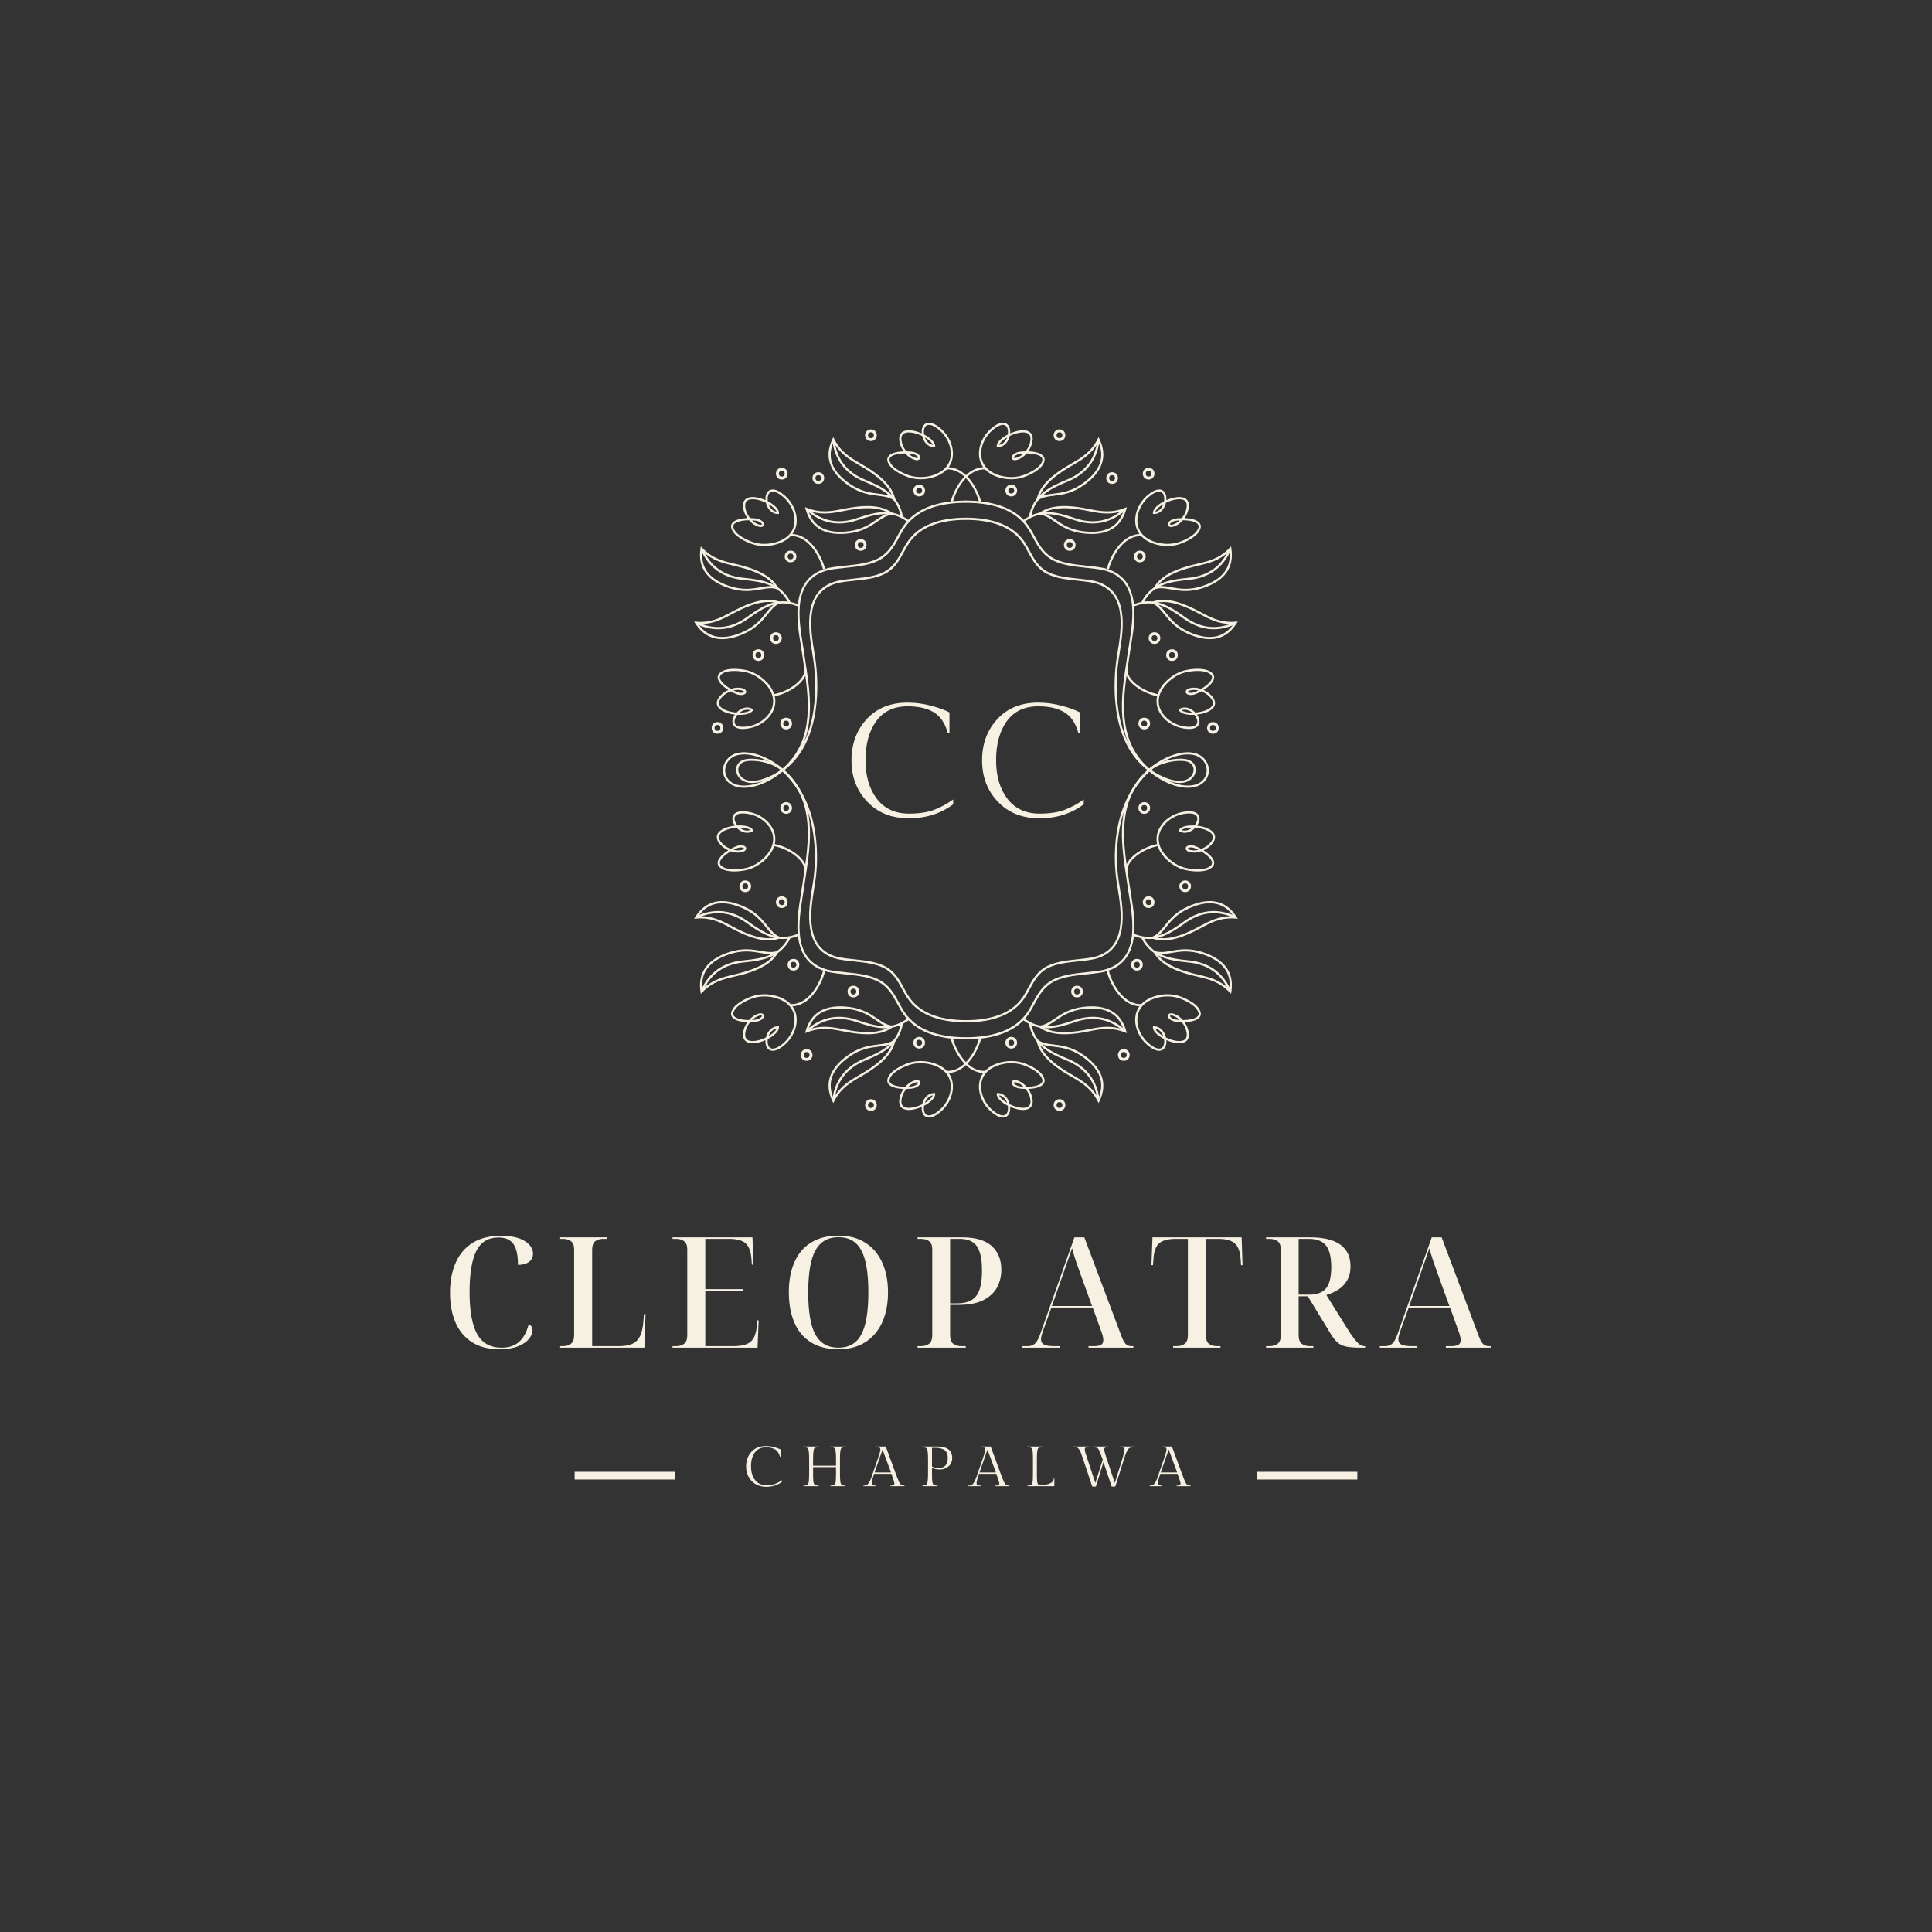 <svg xmlns="http://www.w3.org/2000/svg" xmlns:xlink="http://www.w3.org/1999/xlink" width="500" zoomAndPan="magnify" viewBox="0 0 375 375" height="500" preserveAspectRatio="xMidYMid meet" version="1.0"><rect x="0" y="0" width="375" height="375" fill="#333333" stroke="none"/><defs><g/><clipPath id="935fbeca5e"><path d="M 223 116 L 240.469 116 L 240.469 125 L 223 125 Z M 223 116 " clip-rule="nonzero"/></clipPath><clipPath id="6a5ab5855a"><path d="M 223 174 L 240.469 174 L 240.469 183 L 223 183 Z M 223 174 " clip-rule="nonzero"/></clipPath><clipPath id="553646d458"><path d="M 190 205 L 203 205 L 203 216.977 L 190 216.977 Z M 190 205 " clip-rule="nonzero"/></clipPath><clipPath id="3ae06ea152"><path d="M 134.719 116 L 152 116 L 152 125 L 134.719 125 Z M 134.719 116 " clip-rule="nonzero"/></clipPath><clipPath id="9d2bbbe480"><path d="M 134.719 174 L 152 174 L 152 183 L 134.719 183 Z M 134.719 174 " clip-rule="nonzero"/></clipPath><clipPath id="9ec1574180"><path d="M 172 205 L 185 205 L 185 216.977 L 172 216.977 Z M 172 205 " clip-rule="nonzero"/></clipPath></defs><path fill="#f7f1e3" d="M 187.43 201.754 L 187.43 201.328 C 193.148 201.328 197.156 199.715 199.34 196.539 C 199.746 195.949 200.086 195.316 200.449 194.648 C 201.258 193.16 202.094 191.625 203.668 190.562 C 205.621 189.246 208.25 188.973 210.789 188.711 C 211.977 188.586 213.098 188.469 214.152 188.254 C 221.219 186.559 219.969 178.875 219.137 173.789 C 219.051 173.242 218.965 172.727 218.898 172.254 C 218.812 171.645 218.719 171.027 218.621 170.395 C 217.57 163.457 216.383 155.594 222.258 149.906 C 222.418 149.754 222.578 149.602 222.742 149.457 C 222.578 149.312 222.418 149.164 222.258 149.008 C 216.383 143.32 217.57 135.457 218.621 128.52 C 218.719 127.891 218.812 127.27 218.898 126.66 C 218.965 126.188 219.051 125.672 219.137 125.125 C 219.969 120.039 221.219 112.355 214.145 110.66 C 213.098 110.445 211.977 110.328 210.789 110.207 C 208.25 109.941 205.621 109.668 203.672 108.352 C 202.094 107.293 201.258 105.754 200.453 104.266 C 200.09 103.598 199.746 102.965 199.34 102.375 C 197.156 99.199 193.148 97.586 187.43 97.586 L 187.43 97.16 C 193.297 97.16 197.422 98.836 199.691 102.133 C 200.109 102.742 200.473 103.414 200.824 104.062 C 201.609 105.504 202.418 106.996 203.906 108 C 205.773 109.254 208.344 109.523 210.832 109.781 C 211.977 109.902 213.16 110.023 214.238 110.246 C 221.703 112.031 220.359 120.27 219.559 125.191 C 219.469 125.738 219.387 126.254 219.32 126.723 C 219.23 127.332 219.137 127.953 219.043 128.582 C 218.008 135.418 216.836 143.168 222.555 148.703 C 222.723 148.867 222.895 149.023 223.066 149.176 C 225.902 146.793 229.41 145.562 231.883 146.156 C 233.438 146.527 234.547 147.805 234.641 149.336 C 234.73 150.805 233.871 152.055 232.398 152.605 C 229.93 153.52 226.137 152.324 223.066 149.738 C 222.895 149.891 222.723 150.051 222.555 150.211 C 216.836 155.746 218.008 163.496 219.043 170.332 C 219.137 170.965 219.23 171.586 219.32 172.195 C 219.387 172.664 219.469 173.176 219.559 173.723 C 220.359 178.645 221.703 186.883 214.246 188.668 C 213.16 188.891 211.977 189.016 210.832 189.133 C 208.344 189.391 205.773 189.66 203.906 190.918 C 202.418 191.918 201.609 193.41 200.824 194.852 C 200.473 195.5 200.109 196.172 199.691 196.781 C 197.422 200.078 193.297 201.754 187.43 201.754 Z M 223.395 149.457 C 226.312 151.879 229.973 153.051 232.25 152.203 C 233.793 151.633 234.277 150.359 234.215 149.359 C 234.148 148.242 233.367 146.949 231.781 146.57 C 229.449 146.012 226.121 147.184 223.395 149.457 Z M 223.395 149.457 " fill-opacity="1" fill-rule="nonzero"/><path fill="#f7f1e3" d="M 187.43 198.434 L 187.43 198.008 C 192.742 198.008 196.469 196.5 198.496 193.531 C 198.871 192.977 199.191 192.387 199.527 191.762 C 200.281 190.367 201.059 188.926 202.527 187.93 C 204.344 186.699 206.789 186.441 209.156 186.191 C 210.258 186.078 211.301 185.969 212.281 185.766 C 218.844 184.184 217.68 176.996 216.91 172.238 C 216.824 171.727 216.746 171.242 216.684 170.801 C 216.223 167.543 215.309 156.441 222.758 149.496 C 215.137 143.691 216.18 131.676 216.684 128.109 C 216.746 127.668 216.824 127.184 216.91 126.668 C 217.68 121.914 218.844 114.727 212.273 113.141 C 211.301 112.941 210.258 112.832 209.156 112.715 C 206.789 112.469 204.344 112.211 202.527 110.977 C 201.059 109.984 200.281 108.543 199.527 107.148 C 199.191 106.523 198.871 105.93 198.492 105.379 C 196.465 102.406 192.742 100.902 187.43 100.902 L 187.43 100.477 C 192.895 100.477 196.734 102.047 198.844 105.137 C 199.234 105.711 199.574 106.34 199.902 106.945 C 200.629 108.293 201.383 109.688 202.766 110.625 C 204.496 111.801 206.887 112.051 209.199 112.293 C 210.266 112.406 211.367 112.52 212.367 112.727 C 219.324 114.402 218.074 122.125 217.328 126.738 C 217.246 127.25 217.168 127.73 217.105 128.168 C 216.605 131.688 215.574 143.559 223.078 149.203 C 224.984 147.594 228.312 147.066 230.035 147.316 C 231.219 147.484 231.988 148.18 232.094 149.176 C 232.211 150.27 231.492 151.328 230.348 151.754 C 228.336 152.496 225.219 151.254 223.105 149.75 C 215.746 156.551 216.648 167.523 217.105 170.742 C 217.168 171.18 217.246 171.66 217.328 172.172 C 218.074 176.785 219.324 184.504 212.375 186.18 C 211.367 186.387 210.266 186.504 209.199 186.617 C 206.887 186.859 204.496 187.109 202.766 188.281 C 201.383 189.219 200.629 190.613 199.902 191.965 C 199.574 192.57 199.234 193.199 198.844 193.77 C 196.734 196.863 192.895 198.434 187.43 198.434 Z M 223.434 149.461 C 225.457 150.875 228.359 152.035 230.203 151.355 C 231.273 150.957 231.754 149.98 231.672 149.223 C 231.586 148.434 230.953 147.879 229.973 147.738 C 228.355 147.504 225.254 147.984 223.434 149.461 Z M 223.434 149.461 " fill-opacity="1" fill-rule="nonzero"/><path fill="#f7f1e3" d="M 212.109 101.605 C 210.965 101.605 209.773 101.395 208.535 100.973 C 204.875 99.719 201.824 98.953 198.703 101.402 L 198.441 101.07 C 201.723 98.492 205.016 99.316 208.672 100.57 C 212.285 101.805 215.512 101.152 218.262 98.629 L 218.547 98.945 C 216.617 100.715 214.461 101.605 212.109 101.605 Z M 212.109 101.605 " fill-opacity="1" fill-rule="nonzero"/><path fill="#f7f1e3" d="M 211.91 103.641 C 211.414 103.641 210.883 103.609 210.332 103.547 C 207.59 103.238 205.969 102.129 204.664 101.238 C 203.715 100.59 202.891 100.027 201.875 99.914 L 201.332 99.852 L 201.77 99.531 C 202.973 98.645 204.551 98.215 206.598 98.215 C 207.672 98.215 208.871 98.332 210.273 98.578 C 210.664 98.645 211.051 98.723 211.434 98.797 C 212.551 99.02 213.703 99.246 214.914 99.246 C 216.082 99.246 217.199 99.031 218.328 98.59 L 218.727 98.434 L 218.609 98.844 C 217.715 102.027 215.461 103.641 211.91 103.641 Z M 202.453 99.586 C 203.332 99.812 204.07 100.316 204.906 100.887 C 206.234 101.797 207.742 102.828 210.379 103.125 C 214.5 103.59 217.023 102.289 218.074 99.137 C 217.035 99.496 215.996 99.672 214.914 99.672 C 214.914 99.672 214.914 99.672 214.91 99.672 C 213.66 99.672 212.488 99.441 211.352 99.215 C 210.969 99.141 210.586 99.062 210.203 98.996 C 208.824 98.758 207.645 98.641 206.598 98.641 C 204.887 98.641 203.523 98.949 202.453 99.586 Z M 202.453 99.586 " fill-opacity="1" fill-rule="nonzero"/><path fill="#f7f1e3" d="M 200.145 100.289 L 199.727 100.211 C 200.492 96.109 203.512 94.559 207.086 93.086 C 210.617 91.637 212.613 89.02 213.016 85.309 L 213.438 85.355 C 213.016 89.23 210.934 91.965 207.25 93.48 C 203.668 94.953 200.871 96.391 200.145 100.289 Z M 200.145 100.289 " fill-opacity="1" fill-rule="nonzero"/><path fill="#f7f1e3" d="M 201.098 97.391 L 201.215 96.859 C 201.852 93.953 204.809 91.859 206.977 90.535 C 207.316 90.328 207.656 90.133 207.996 89.934 C 209.914 88.824 211.727 87.773 213.039 85.234 L 213.234 84.852 L 213.418 85.238 C 215.043 88.637 213.996 91.66 210.297 94.234 C 208.035 95.809 206.082 96.047 204.516 96.234 C 203.371 96.375 202.383 96.492 201.543 97.078 Z M 213.211 85.809 C 211.855 88.191 210.004 89.266 208.211 90.305 C 207.871 90.5 207.535 90.695 207.199 90.898 C 205.227 92.102 202.582 93.957 201.766 96.453 C 202.57 96.043 203.461 95.934 204.465 95.812 C 206.066 95.621 207.879 95.398 210.055 93.883 C 213.461 91.516 214.496 88.871 213.211 85.809 Z M 213.211 85.809 " fill-opacity="1" fill-rule="nonzero"/><path fill="#f7f1e3" d="M 235.574 122.137 C 233.586 122.137 231.648 121.461 229.77 120.109 C 226.629 117.844 223.934 116.227 220.238 117.664 L 220.082 117.27 C 223.973 115.754 226.883 117.504 230.02 119.762 C 233.117 121.996 236.391 122.309 239.754 120.691 L 239.941 121.078 C 238.465 121.785 237.008 122.137 235.574 122.137 Z M 235.574 122.137 " fill-opacity="1" fill-rule="nonzero"/><g clip-path="url(#935fbeca5e)"><path fill="#f7f1e3" d="M 234.816 124.062 C 233.605 124.062 232.23 123.738 230.738 123.094 C 228.207 122.004 226.977 120.473 225.988 119.238 C 225.266 118.34 224.645 117.566 223.703 117.16 L 223.203 116.945 L 223.715 116.766 C 224.352 116.539 225.051 116.426 225.797 116.426 C 227.551 116.426 229.562 117.027 232.129 118.324 C 232.48 118.5 232.828 118.684 233.176 118.871 C 234.945 119.812 236.613 120.703 239.031 120.703 C 239.293 120.703 239.559 120.695 239.832 120.672 L 240.258 120.637 L 240.027 121 C 238.727 123.031 236.977 124.062 234.816 124.062 Z M 224.352 117.02 C 225.125 117.488 225.688 118.184 226.32 118.973 C 227.328 120.23 228.473 121.656 230.906 122.703 C 232.348 123.324 233.66 123.641 234.816 123.641 C 236.719 123.641 238.234 122.816 239.43 121.121 C 239.297 121.129 239.164 121.129 239.031 121.129 C 236.508 121.129 234.711 120.172 232.977 119.246 C 232.633 119.062 232.289 118.879 231.938 118.703 C 229.434 117.438 227.48 116.852 225.797 116.852 C 225.289 116.852 224.805 116.906 224.352 117.02 Z M 224.352 117.02 " fill-opacity="1" fill-rule="nonzero"/></g><path fill="#f7f1e3" d="M 221.938 117.02 L 221.559 116.82 C 223.488 113.117 226.828 112.512 230.676 112.145 C 234.477 111.781 237.145 109.855 238.609 106.422 L 239 106.59 C 237.469 110.176 234.684 112.188 230.715 112.566 C 226.863 112.938 223.77 113.496 221.938 117.02 Z M 221.938 117.02 " fill-opacity="1" fill-rule="nonzero"/><path fill="#f7f1e3" d="M 230.098 114.715 C 229.043 114.715 228.117 114.551 227.301 114.41 C 226.625 114.289 225.988 114.176 225.387 114.176 C 224.957 114.176 224.574 114.234 224.211 114.352 L 223.691 114.52 L 223.957 114.047 C 225.414 111.449 228.852 110.305 231.312 109.668 C 231.695 109.57 232.078 109.48 232.461 109.391 C 234.617 108.887 236.656 108.41 238.652 106.355 L 238.949 106.051 L 239.012 106.473 C 239.582 110.195 237.699 112.785 233.414 114.172 C 232.289 114.539 231.203 114.715 230.098 114.715 Z M 225.387 113.75 C 226.023 113.75 226.68 113.867 227.375 113.988 C 228.172 114.129 229.078 114.289 230.098 114.289 C 231.16 114.289 232.199 114.121 233.281 113.77 C 237.23 112.488 238.988 110.258 238.648 106.957 C 236.656 108.844 234.574 109.332 232.555 109.805 C 232.176 109.895 231.797 109.984 231.418 110.082 C 227.93 110.98 225.746 112.176 224.602 113.816 C 224.852 113.773 225.109 113.75 225.387 113.75 Z M 225.387 113.75 " fill-opacity="1" fill-rule="nonzero"/><path fill="#f7f1e3" d="M 226.629 105.984 C 224.891 105.984 223.23 105.469 222.066 104.57 C 220.973 103.723 220.371 102.539 220.332 101.148 C 220.277 99.375 221.152 97.48 222.609 96.211 C 223.527 95.41 224.328 95.004 224.988 95.004 C 225.398 95.004 225.75 95.164 226 95.469 C 226.309 95.848 226.449 96.43 226.398 97.074 C 227.273 96.688 228.164 96.469 228.887 96.469 C 229.594 96.469 230.129 96.676 230.445 97.074 C 230.781 97.5 230.855 98.121 230.668 98.918 C 230.562 99.441 230.293 100.023 229.914 100.559 C 230.871 100.594 232.453 100.789 232.938 101.645 C 233.168 102.047 233.117 102.523 232.797 103.059 C 232.102 104.371 229.609 105.535 228.156 105.836 C 227.676 105.934 227.16 105.984 226.629 105.984 Z M 224.988 95.43 C 224.609 95.43 223.934 95.621 222.891 96.531 C 221.547 97.703 220.707 99.512 220.758 101.137 C 220.793 102.395 221.336 103.465 222.328 104.23 C 223.402 105.062 225.008 105.559 226.629 105.559 C 227.133 105.559 227.617 105.512 228.07 105.418 C 229.473 105.129 231.812 104.012 232.426 102.852 C 232.672 102.441 232.719 102.117 232.57 101.855 C 232.207 101.219 230.805 100.984 229.59 100.977 C 229.18 101.449 228.719 101.816 228.277 102.012 C 227.914 102.191 227.586 102.285 227.312 102.285 C 226.887 102.285 226.703 102.055 226.672 101.84 C 226.625 101.477 226.988 100.965 227.906 100.703 C 228.293 100.613 228.824 100.562 229.387 100.555 C 229.828 100 230.141 99.375 230.25 98.824 C 230.41 98.156 230.363 97.656 230.109 97.336 C 229.82 96.969 229.285 96.895 228.891 96.895 C 228.152 96.895 227.223 97.141 226.32 97.582 C 226.066 98.684 225.262 99.762 223.996 99.762 L 223.781 99.762 L 223.781 99.547 C 223.781 98.707 224.879 97.84 225.941 97.293 C 226.047 96.664 225.945 96.074 225.672 95.738 C 225.5 95.535 225.273 95.43 224.988 95.43 Z M 228.988 100.992 C 228.613 101.016 228.266 101.059 228.012 101.117 C 227.336 101.309 227.078 101.652 227.094 101.781 C 227.102 101.828 227.188 101.863 227.312 101.863 C 227.457 101.863 227.707 101.82 228.098 101.625 C 228.395 101.492 228.699 101.277 228.988 100.992 Z M 225.793 97.859 C 224.977 98.332 224.406 98.871 224.25 99.316 C 225.008 99.199 225.531 98.574 225.793 97.859 Z M 225.793 97.859 " fill-opacity="1" fill-rule="nonzero"/><path fill="#f7f1e3" d="M 215.234 110.508 L 214.824 110.398 C 215.57 107.566 218 103.426 221.629 103.652 L 221.602 104.074 C 218.234 103.871 215.949 107.809 215.234 110.508 Z M 215.234 110.508 " fill-opacity="1" fill-rule="nonzero"/><path fill="#f7f1e3" d="M 230.809 141.5 C 230.426 141.5 229.988 141.457 229.508 141.363 C 227.609 141.004 225.898 139.812 225.047 138.25 C 224.379 137.031 224.301 135.711 224.816 134.426 C 225.656 132.34 227.742 130.828 229.434 130.258 C 230.238 129.984 231.422 129.809 232.445 129.809 C 233.172 129.809 234.176 129.895 234.852 130.312 C 235.391 130.609 235.672 130.996 235.676 131.457 C 235.688 132.441 234.438 133.398 233.617 133.922 C 234.215 134.191 234.742 134.562 235.102 134.965 C 235.773 135.668 235.996 136.344 235.754 136.965 C 235.344 138.02 233.738 138.547 232.34 138.703 C 232.805 139.367 232.949 140.086 232.711 140.617 C 232.531 141.02 232.055 141.5 230.809 141.5 Z M 232.445 130.234 C 231.465 130.234 230.336 130.402 229.57 130.66 C 227.676 131.301 225.887 132.914 225.211 134.586 C 224.746 135.746 224.816 136.945 225.418 138.047 C 226.199 139.477 227.836 140.613 229.586 140.945 C 231.066 141.227 232.055 141.039 232.324 140.445 C 232.52 140.008 232.324 139.332 231.836 138.746 C 231.691 138.754 231.547 138.758 231.406 138.758 C 230.785 138.758 229.293 138.676 228.836 137.891 L 228.727 137.707 L 228.91 137.602 C 229.234 137.41 229.586 137.316 229.957 137.316 C 230.668 137.316 231.43 137.684 232.016 138.309 C 233.406 138.199 235.016 137.691 235.355 136.812 C 235.535 136.359 235.34 135.832 234.789 135.254 C 234.41 134.828 233.82 134.445 233.164 134.191 C 232.676 134.469 232.188 134.691 231.82 134.809 C 231.57 134.871 231.344 134.902 231.133 134.902 C 230.457 134.902 230.145 134.594 230.137 134.289 C 230.125 133.949 230.473 133.562 231.48 133.496 C 231.57 133.484 231.672 133.48 231.773 133.48 C 232.188 133.48 232.652 133.562 233.121 133.727 C 234.172 133.102 235.262 132.195 235.25 131.465 C 235.246 131.16 235.047 130.906 234.637 130.68 C 234.16 130.387 233.406 130.234 232.445 130.234 Z M 229.355 137.855 C 229.711 138.152 230.461 138.332 231.406 138.332 C 231.414 138.332 231.418 138.332 231.422 138.332 C 230.777 137.797 229.996 137.602 229.355 137.855 Z M 231.773 133.906 C 231.688 133.906 231.602 133.91 231.52 133.918 C 230.777 133.969 230.559 134.195 230.562 134.273 C 230.562 134.332 230.73 134.477 231.133 134.477 C 231.309 134.477 231.5 134.449 231.703 134.398 C 231.945 134.324 232.266 134.184 232.598 134.012 C 232.309 133.941 232.031 133.906 231.773 133.906 Z M 231.773 133.906 " fill-opacity="1" fill-rule="nonzero"/><path fill="#f7f1e3" d="M 224.652 135.152 C 221.695 134.578 218.398 132.328 218.398 130.02 L 218.824 130.02 C 218.824 132.062 221.945 134.195 224.734 134.734 Z M 224.652 135.152 " fill-opacity="1" fill-rule="nonzero"/><path fill="#f7f1e3" d="M 196.305 93.027 C 194.57 93.027 192.906 92.512 191.746 91.609 C 190.648 90.766 190.051 89.582 190.008 88.191 C 189.957 86.414 190.828 84.523 192.285 83.254 C 193.207 82.453 194.008 82.047 194.668 82.047 C 195.078 82.047 195.426 82.207 195.676 82.512 C 195.988 82.891 196.129 83.473 196.074 84.117 C 196.953 83.73 197.844 83.508 198.566 83.508 C 199.27 83.508 199.809 83.719 200.121 84.117 C 200.457 84.543 200.535 85.16 200.344 85.957 C 200.242 86.48 199.973 87.066 199.594 87.602 C 200.547 87.637 202.133 87.828 202.617 88.688 C 202.844 89.09 202.797 89.566 202.477 90.102 C 201.781 91.41 199.289 92.574 197.832 92.875 C 197.352 92.977 196.84 93.027 196.305 93.027 Z M 194.668 82.473 C 194.285 82.473 193.613 82.664 192.566 83.574 C 191.223 84.746 190.387 86.555 190.434 88.18 C 190.473 89.438 191.016 90.508 192.004 91.273 C 193.078 92.105 194.688 92.602 196.305 92.602 C 196.809 92.602 197.293 92.555 197.746 92.461 C 199.152 92.172 201.488 91.055 202.105 89.895 C 202.352 89.484 202.395 89.16 202.246 88.898 C 201.887 88.262 200.48 88.027 199.266 88.02 C 198.859 88.492 198.398 88.859 197.957 89.055 C 197.594 89.234 197.266 89.328 196.992 89.328 C 196.566 89.328 196.383 89.098 196.352 88.883 C 196.301 88.52 196.664 88.008 197.586 87.746 C 197.969 87.656 198.504 87.602 199.066 87.594 C 199.504 87.043 199.82 86.418 199.93 85.867 C 200.086 85.195 200.039 84.699 199.789 84.379 C 199.496 84.012 198.965 83.934 198.566 83.934 C 197.832 83.934 196.898 84.184 195.996 84.621 C 195.742 85.723 194.941 86.801 193.672 86.801 L 193.461 86.801 L 193.461 86.59 C 193.461 85.746 194.559 84.883 195.621 84.336 C 195.723 83.703 195.621 83.117 195.348 82.781 C 195.18 82.574 194.949 82.473 194.668 82.473 Z M 198.668 88.035 C 198.293 88.055 197.945 88.098 197.691 88.156 C 197.016 88.352 196.754 88.691 196.773 88.824 C 196.781 88.871 196.867 88.902 196.992 88.902 C 197.133 88.902 197.383 88.863 197.773 88.668 C 198.07 88.535 198.379 88.316 198.668 88.035 Z M 195.469 84.902 C 194.656 85.375 194.086 85.914 193.93 86.359 C 194.684 86.242 195.211 85.613 195.469 84.902 Z M 195.469 84.902 " fill-opacity="1" fill-rule="nonzero"/><path fill="#f7f1e3" d="M 184.914 97.551 L 184.5 97.441 C 185.25 94.609 187.676 90.469 191.309 90.691 L 191.281 91.117 C 187.906 90.91 185.625 94.852 184.914 97.551 Z M 184.914 97.551 " fill-opacity="1" fill-rule="nonzero"/><path fill="#f7f1e3" d="M 218.262 200.336 C 215.512 197.812 212.285 197.16 208.676 198.395 C 205.02 199.648 201.723 200.473 198.441 197.895 L 198.703 197.559 C 201.824 200.012 204.875 199.246 208.535 197.992 C 212.305 196.703 215.676 197.383 218.547 200.02 Z M 218.262 200.336 " fill-opacity="1" fill-rule="nonzero"/><path fill="#f7f1e3" d="M 206.598 200.75 C 204.551 200.75 202.973 200.32 201.77 199.434 L 201.332 199.113 L 201.875 199.051 C 202.891 198.938 203.715 198.375 204.664 197.727 C 205.969 196.832 207.59 195.727 210.332 195.418 C 214.816 194.91 217.59 196.492 218.609 200.121 L 218.727 200.531 L 218.328 200.375 C 217.199 199.934 216.082 199.719 214.914 199.719 C 213.703 199.719 212.551 199.945 211.434 200.168 C 211.051 200.242 210.664 200.32 210.273 200.387 C 208.871 200.633 207.668 200.75 206.598 200.75 Z M 202.453 199.375 C 203.523 200.016 204.887 200.324 206.598 200.324 C 207.645 200.324 208.824 200.207 210.203 199.969 C 210.586 199.902 210.969 199.824 211.352 199.75 C 212.488 199.523 213.66 199.293 214.91 199.293 C 215.996 199.293 217.035 199.469 218.074 199.828 C 217.023 196.676 214.504 195.375 210.379 195.84 C 207.742 196.137 206.234 197.168 204.906 198.074 C 204.07 198.648 203.332 199.152 202.453 199.375 Z M 202.453 199.375 " fill-opacity="1" fill-rule="nonzero"/><path fill="#f7f1e3" d="M 213.016 213.656 C 212.613 209.945 210.617 207.328 207.086 205.875 C 203.512 204.406 200.492 202.855 199.727 198.754 L 200.145 198.676 C 200.871 202.574 203.668 204.012 207.25 205.484 C 210.934 207 213.016 209.734 213.438 213.609 Z M 213.016 213.656 " fill-opacity="1" fill-rule="nonzero"/><path fill="#f7f1e3" d="M 213.234 214.109 L 213.039 213.73 C 211.727 211.188 209.914 210.141 207.996 209.027 C 207.656 208.832 207.316 208.637 206.977 208.43 C 204.809 207.105 201.852 205.012 201.215 202.105 L 201.098 201.574 L 201.543 201.887 C 202.383 202.469 203.371 202.59 204.516 202.73 C 206.086 202.918 208.035 203.156 210.297 204.73 C 213.996 207.305 215.043 210.328 213.418 213.727 Z M 201.766 202.512 C 202.582 205.008 205.227 206.863 207.199 208.066 C 207.535 208.27 207.871 208.465 208.207 208.66 C 210.004 209.699 211.855 210.77 213.211 213.156 C 214.496 210.094 213.461 207.449 210.055 205.078 C 207.879 203.562 206.066 203.344 204.465 203.152 C 203.461 203.031 202.57 202.922 201.766 202.512 Z M 201.766 202.512 " fill-opacity="1" fill-rule="nonzero"/><path fill="#f7f1e3" d="M 222.949 182.262 C 222.047 182.262 221.098 182.09 220.082 181.695 L 220.238 181.297 C 223.934 182.738 226.629 181.121 229.77 178.855 C 233.004 176.523 236.426 176.199 239.941 177.887 L 239.754 178.27 C 236.391 176.656 233.117 176.969 230.02 179.203 C 227.703 180.871 225.508 182.262 222.949 182.262 Z M 222.949 182.262 " fill-opacity="1" fill-rule="nonzero"/><g clip-path="url(#6a5ab5855a)"><path fill="#f7f1e3" d="M 225.797 182.539 C 225.051 182.539 224.352 182.426 223.715 182.199 L 223.203 182.02 L 223.703 181.805 C 224.645 181.398 225.266 180.621 225.988 179.723 C 226.977 178.492 228.207 176.961 230.738 175.871 C 232.23 175.227 233.605 174.898 234.816 174.898 C 236.977 174.898 238.727 175.93 240.027 177.965 L 240.258 178.324 L 239.832 178.293 C 239.562 178.27 239.293 178.258 239.031 178.258 C 236.613 178.258 234.945 179.148 233.176 180.094 C 232.828 180.277 232.484 180.465 232.129 180.641 C 229.562 181.938 227.551 182.539 225.797 182.539 Z M 224.352 181.945 C 224.805 182.059 225.289 182.113 225.797 182.113 C 227.48 182.113 229.434 181.527 231.938 180.262 C 232.289 180.086 232.633 179.902 232.977 179.719 C 234.711 178.793 236.508 177.832 239.031 177.832 C 239.164 177.832 239.297 177.836 239.43 177.84 C 238.234 176.148 236.723 175.324 234.816 175.324 C 233.66 175.324 232.348 175.641 230.906 176.262 C 228.473 177.309 227.328 178.734 226.32 179.988 C 225.688 180.777 225.125 181.477 224.352 181.945 Z M 224.352 181.945 " fill-opacity="1" fill-rule="nonzero"/></g><path fill="#f7f1e3" d="M 238.609 192.543 C 237.145 189.109 234.477 187.184 230.676 186.82 C 226.828 186.453 223.488 185.848 221.559 182.145 L 221.938 181.945 C 223.77 185.469 226.863 186.027 230.715 186.398 C 234.684 186.777 237.469 188.789 239 192.375 Z M 238.609 192.543 " fill-opacity="1" fill-rule="nonzero"/><path fill="#f7f1e3" d="M 238.949 192.914 L 238.652 192.605 C 236.656 190.555 234.617 190.078 232.461 189.574 C 232.078 189.484 231.695 189.395 231.312 189.297 C 228.852 188.66 225.414 187.516 223.957 184.918 L 223.691 184.445 L 224.211 184.613 C 224.574 184.73 224.957 184.785 225.387 184.785 C 225.988 184.785 226.625 184.676 227.301 184.555 C 228.117 184.41 229.043 184.25 230.098 184.25 C 231.203 184.25 232.289 184.426 233.414 184.789 C 237.699 186.18 239.582 188.77 239.012 192.492 Z M 224.602 185.148 C 225.746 186.789 227.93 187.98 231.418 188.883 C 231.797 188.98 232.176 189.07 232.559 189.16 C 234.574 189.633 236.66 190.121 238.648 192.004 C 238.988 188.703 237.23 186.473 233.281 185.195 C 232.199 184.844 231.16 184.676 230.098 184.676 C 229.078 184.676 228.172 184.832 227.375 184.973 C 226.68 185.098 226.023 185.211 225.387 185.211 C 225.109 185.211 224.852 185.191 224.602 185.148 Z M 224.602 185.148 " fill-opacity="1" fill-rule="nonzero"/><path fill="#f7f1e3" d="M 224.988 203.961 C 224.328 203.961 223.527 203.555 222.609 202.754 C 221.152 201.484 220.277 199.59 220.332 197.812 C 220.371 196.426 220.973 195.242 222.066 194.395 C 223.23 193.496 224.891 192.98 226.629 192.98 C 227.16 192.98 227.676 193.031 228.156 193.129 C 229.609 193.43 232.102 194.594 232.805 195.914 C 233.117 196.441 233.168 196.918 232.938 197.32 C 232.453 198.176 230.871 198.371 229.914 198.406 C 230.293 198.941 230.562 199.527 230.668 200.055 C 230.855 200.844 230.781 201.465 230.445 201.891 C 230.129 202.289 229.594 202.496 228.891 202.496 C 228.887 202.496 228.887 202.496 228.887 202.496 C 228.164 202.496 227.273 202.277 226.398 201.891 C 226.449 202.535 226.309 203.117 226 203.496 C 225.75 203.801 225.398 203.961 224.988 203.961 Z M 226.629 193.406 C 225.008 193.406 223.402 193.902 222.328 194.73 C 221.336 195.5 220.793 196.566 220.758 197.824 C 220.707 199.453 221.547 201.262 222.891 202.434 C 223.934 203.344 224.609 203.535 224.988 203.535 C 225.273 203.535 225.5 203.43 225.672 203.223 C 225.945 202.891 226.047 202.301 225.941 201.672 C 224.879 201.121 223.781 200.258 223.781 199.418 L 223.781 199.203 L 223.996 199.203 C 225.262 199.203 226.062 200.281 226.316 201.383 C 227.223 201.82 228.152 202.07 228.887 202.07 C 229.285 202.07 229.82 201.992 230.109 201.625 C 230.363 201.309 230.41 200.809 230.254 200.145 C 230.141 199.586 229.828 198.961 229.387 198.41 C 228.824 198.402 228.293 198.352 227.918 198.262 C 226.988 197.996 226.621 197.488 226.672 197.125 C 226.703 196.906 226.887 196.676 227.312 196.676 C 227.586 196.676 227.914 196.77 228.289 196.957 C 228.719 197.148 229.18 197.516 229.59 197.984 C 230.805 197.98 232.207 197.746 232.57 197.109 C 232.719 196.848 232.672 196.523 232.434 196.125 C 231.809 194.953 229.473 193.836 228.07 193.547 C 227.617 193.453 227.133 193.406 226.629 193.406 Z M 224.25 199.648 C 224.406 200.094 224.977 200.633 225.793 201.105 C 225.531 200.391 225.008 199.766 224.25 199.648 Z M 227.312 197.102 C 227.188 197.102 227.102 197.133 227.094 197.184 C 227.078 197.312 227.336 197.656 228.023 197.852 C 228.27 197.906 228.613 197.949 228.992 197.973 C 228.699 197.688 228.395 197.473 228.105 197.344 C 227.707 197.145 227.457 197.102 227.312 197.102 Z M 227.312 197.102 " fill-opacity="1" fill-rule="nonzero"/><path fill="#f7f1e3" d="M 221.352 195.324 C 217.879 195.324 215.555 191.324 214.824 188.566 L 215.234 188.457 C 215.949 191.152 218.234 195.098 221.602 194.891 L 221.629 195.312 C 221.535 195.32 221.445 195.324 221.352 195.324 Z M 221.352 195.324 " fill-opacity="1" fill-rule="nonzero"/><path fill="#f7f1e3" d="M 232.445 169.156 C 231.422 169.156 230.238 168.98 229.434 168.707 C 227.742 168.133 225.656 166.625 224.816 164.539 C 224.301 163.254 224.379 161.93 225.047 160.711 C 225.898 159.152 227.609 157.961 229.508 157.602 C 229.988 157.508 230.426 157.461 230.809 157.461 C 232.055 157.461 232.531 157.941 232.711 158.348 C 232.949 158.875 232.805 159.598 232.34 160.258 C 233.742 160.418 235.344 160.945 235.754 161.996 C 235.996 162.621 235.773 163.293 235.094 164.004 C 234.742 164.402 234.215 164.773 233.617 165.043 C 234.438 165.566 235.688 166.523 235.676 167.508 C 235.672 167.969 235.391 168.355 234.84 168.656 C 234.176 169.066 233.172 169.156 232.445 169.156 Z M 230.809 157.887 C 230.453 157.887 230.043 157.934 229.586 158.02 C 227.836 158.352 226.199 159.488 225.418 160.918 C 224.816 162.02 224.746 163.219 225.211 164.379 C 225.887 166.051 227.676 167.664 229.57 168.305 C 230.336 168.562 231.465 168.73 232.445 168.73 C 233.406 168.73 234.16 168.578 234.629 168.289 C 235.047 168.059 235.25 167.805 235.25 167.5 C 235.262 166.77 234.172 165.863 233.121 165.238 C 232.535 165.441 231.957 165.523 231.473 165.469 C 230.473 165.402 230.125 165.016 230.137 164.676 C 230.145 164.371 230.457 164.062 231.133 164.062 C 231.344 164.062 231.57 164.094 231.809 164.152 C 232.188 164.273 232.676 164.496 233.164 164.773 C 233.824 164.52 234.41 164.137 234.781 163.719 C 235.344 163.129 235.535 162.605 235.355 162.152 C 235.016 161.273 233.406 160.766 232.02 160.656 C 231.43 161.281 230.668 161.648 229.957 161.648 C 229.586 161.648 229.234 161.555 228.91 161.363 L 228.727 161.258 L 228.836 161.074 C 229.293 160.289 230.785 160.207 231.406 160.207 C 231.551 160.207 231.691 160.211 231.836 160.219 C 232.324 159.633 232.52 158.957 232.324 158.52 C 232.137 158.105 231.613 157.887 230.809 157.887 Z M 231.133 164.488 C 230.73 164.488 230.562 164.629 230.562 164.691 C 230.559 164.77 230.777 164.996 231.508 165.047 C 231.602 165.055 231.688 165.059 231.777 165.059 C 232.031 165.059 232.309 165.023 232.602 164.949 C 232.266 164.777 231.941 164.641 231.695 164.562 C 231.5 164.512 231.309 164.488 231.133 164.488 Z M 229.355 161.109 C 229.996 161.363 230.777 161.168 231.422 160.633 C 230.461 160.629 229.711 160.809 229.355 161.109 Z M 229.355 161.109 " fill-opacity="1" fill-rule="nonzero"/><path fill="#f7f1e3" d="M 218.824 168.941 L 218.398 168.941 C 218.398 166.633 221.695 164.387 224.652 163.812 L 224.734 164.23 C 221.945 164.77 218.824 166.902 218.824 168.941 Z M 218.824 168.941 " fill-opacity="1" fill-rule="nonzero"/><g clip-path="url(#553646d458)"><path fill="#f7f1e3" d="M 194.668 216.918 C 194.008 216.918 193.207 216.512 192.285 215.711 C 190.828 214.441 189.957 212.547 190.008 210.77 C 190.051 209.383 190.648 208.199 191.746 207.355 C 192.906 206.453 194.57 205.938 196.305 205.938 C 196.84 205.938 197.352 205.988 197.832 206.086 C 199.285 206.387 201.777 207.551 202.48 208.871 C 202.797 209.398 202.844 209.875 202.617 210.277 C 202.129 211.137 200.547 211.328 199.594 211.363 C 199.973 211.898 200.242 212.484 200.348 213.012 C 200.535 213.801 200.457 214.422 200.121 214.848 C 199.809 215.246 199.27 215.453 198.566 215.453 C 197.844 215.453 196.953 215.234 196.074 214.848 C 196.129 215.492 195.988 216.074 195.676 216.453 C 195.426 216.758 195.078 216.918 194.668 216.918 Z M 196.305 206.363 C 194.688 206.363 193.078 206.859 192.004 207.691 C 191.016 208.457 190.469 209.527 190.434 210.785 C 190.387 212.41 191.223 214.219 192.566 215.391 C 193.613 216.301 194.285 216.492 194.668 216.492 C 194.949 216.492 195.18 216.387 195.348 216.184 C 195.621 215.848 195.723 215.258 195.621 214.629 C 194.559 214.082 193.461 213.215 193.461 212.375 L 193.461 212.16 L 193.672 212.16 C 194.941 212.16 195.742 213.238 195.996 214.34 C 196.898 214.777 197.832 215.027 198.566 215.027 C 198.965 215.027 199.496 214.953 199.789 214.586 C 200.039 214.266 200.086 213.766 199.93 213.105 C 199.82 212.547 199.504 211.922 199.066 211.367 C 198.504 211.359 197.973 211.309 197.594 211.223 C 196.664 210.957 196.301 210.445 196.352 210.082 C 196.383 209.867 196.566 209.637 196.992 209.637 C 197.266 209.637 197.594 209.73 197.965 209.918 C 198.398 210.109 198.859 210.473 199.266 210.945 C 200.48 210.938 201.887 210.703 202.246 210.066 C 202.395 209.805 202.352 209.48 202.109 209.082 C 201.488 207.91 199.152 206.793 197.746 206.504 C 197.293 206.41 196.809 206.363 196.305 206.363 Z M 193.93 212.605 C 194.086 213.051 194.656 213.59 195.469 214.062 C 195.211 213.352 194.684 212.723 193.93 212.605 Z M 196.992 210.062 C 196.867 210.062 196.781 210.094 196.773 210.141 C 196.754 210.27 197.016 210.613 197.699 210.809 C 197.949 210.867 198.293 210.91 198.668 210.93 C 198.379 210.648 198.074 210.43 197.781 210.301 C 197.383 210.102 197.133 210.062 196.992 210.062 Z M 196.992 210.062 " fill-opacity="1" fill-rule="nonzero"/></g><path fill="#f7f1e3" d="M 191.031 208.281 C 187.555 208.281 185.23 204.285 184.5 201.523 L 184.914 201.414 C 185.625 204.113 187.914 208.059 191.281 207.848 L 191.309 208.273 C 191.215 208.277 191.121 208.281 191.031 208.281 Z M 191.031 208.281 " fill-opacity="1" fill-rule="nonzero"/><path fill="#f7f1e3" d="M 227.488 128.285 C 226.742 128.285 226.352 127.715 226.352 127.148 C 226.352 126.586 226.742 126.016 227.488 126.016 C 228.234 126.016 228.621 126.586 228.621 127.148 C 228.621 127.715 228.234 128.285 227.488 128.285 Z M 227.488 126.582 C 227.07 126.582 226.922 126.887 226.922 127.148 C 226.922 127.41 227.07 127.719 227.488 127.719 C 227.906 127.719 228.055 127.41 228.055 127.148 C 228.055 126.887 227.906 126.582 227.488 126.582 Z M 227.488 126.582 " fill-opacity="1" fill-rule="nonzero"/><path fill="#f7f1e3" d="M 224.082 124.984 C 223.34 124.984 222.949 124.414 222.949 123.852 C 222.949 123.289 223.34 122.715 224.082 122.715 C 224.828 122.715 225.219 123.289 225.219 123.852 C 225.219 124.414 224.828 124.984 224.082 124.984 Z M 224.082 123.285 C 223.664 123.285 223.516 123.59 223.516 123.852 C 223.516 124.113 223.664 124.418 224.082 124.418 C 224.504 124.418 224.652 124.113 224.652 123.852 C 224.652 123.59 224.504 123.285 224.082 123.285 Z M 224.082 123.285 " fill-opacity="1" fill-rule="nonzero"/><path fill="#f7f1e3" d="M 222.949 93.074 C 222.203 93.074 221.812 92.504 221.812 91.941 C 221.812 91.375 222.203 90.805 222.949 90.805 C 223.695 90.805 224.082 91.375 224.082 91.941 C 224.082 92.504 223.695 93.074 222.949 93.074 Z M 222.949 91.371 C 222.531 91.371 222.383 91.68 222.383 91.941 C 222.383 92.203 222.531 92.508 222.949 92.508 C 223.367 92.508 223.516 92.203 223.516 91.941 C 223.516 91.68 223.367 91.371 222.949 91.371 Z M 222.949 91.371 " fill-opacity="1" fill-rule="nonzero"/><path fill="#f7f1e3" d="M 205.645 85.613 C 204.898 85.613 204.508 85.043 204.508 84.48 C 204.508 83.918 204.898 83.344 205.645 83.344 C 206.391 83.344 206.781 83.918 206.781 84.48 C 206.781 85.043 206.391 85.613 205.645 85.613 Z M 205.645 83.914 C 205.227 83.914 205.078 84.219 205.078 84.48 C 205.078 84.742 205.227 85.047 205.645 85.047 C 206.062 85.047 206.211 84.742 206.211 84.48 C 206.211 84.219 206.062 83.914 205.645 83.914 Z M 205.645 83.914 " fill-opacity="1" fill-rule="nonzero"/><path fill="#f7f1e3" d="M 221.246 109.141 C 220.504 109.141 220.113 108.57 220.113 108.004 C 220.113 107.441 220.504 106.871 221.246 106.871 C 221.992 106.871 222.383 107.441 222.383 108.004 C 222.383 108.57 221.992 109.141 221.246 109.141 Z M 221.246 107.438 C 220.828 107.438 220.68 107.742 220.68 108.004 C 220.68 108.266 220.828 108.57 221.246 108.57 C 221.664 108.57 221.812 108.266 221.812 108.004 C 221.812 107.742 221.664 107.438 221.246 107.438 Z M 221.246 107.438 " fill-opacity="1" fill-rule="nonzero"/><path fill="#f7f1e3" d="M 215.855 93.926 C 215.113 93.926 214.723 93.355 214.723 92.789 C 214.723 92.227 215.113 91.656 215.855 91.656 C 216.602 91.656 216.992 92.227 216.992 92.789 C 216.992 93.355 216.602 93.926 215.855 93.926 Z M 215.855 92.223 C 215.438 92.223 215.289 92.527 215.289 92.789 C 215.289 93.051 215.438 93.359 215.855 93.359 C 216.277 93.359 216.426 93.051 216.426 92.789 C 216.426 92.527 216.277 92.223 215.855 92.223 Z M 215.855 92.223 " fill-opacity="1" fill-rule="nonzero"/><path fill="#f7f1e3" d="M 196.281 96.352 C 195.539 96.352 195.148 95.781 195.148 95.219 C 195.148 94.652 195.539 94.082 196.281 94.082 C 197.027 94.082 197.418 94.652 197.418 95.219 C 197.418 95.781 197.027 96.352 196.281 96.352 Z M 196.281 94.648 C 195.863 94.648 195.715 94.957 195.715 95.219 C 195.715 95.48 195.863 95.785 196.281 95.785 C 196.703 95.785 196.852 95.48 196.852 95.219 C 196.852 94.957 196.703 94.648 196.281 94.648 Z M 196.281 94.648 " fill-opacity="1" fill-rule="nonzero"/><path fill="#f7f1e3" d="M 207.629 106.906 C 206.887 106.906 206.496 106.336 206.496 105.77 C 206.496 105.207 206.887 104.637 207.629 104.637 C 208.375 104.637 208.766 105.207 208.766 105.77 C 208.766 106.336 208.375 106.906 207.629 106.906 Z M 207.629 105.203 C 207.211 105.203 207.062 105.508 207.062 105.77 C 207.062 106.031 207.211 106.34 207.629 106.34 C 208.051 106.34 208.199 106.031 208.199 105.77 C 208.199 105.508 208.051 105.203 207.629 105.203 Z M 207.629 105.203 " fill-opacity="1" fill-rule="nonzero"/><path fill="#f7f1e3" d="M 222.098 141.574 C 221.352 141.574 220.965 141 220.965 140.438 C 220.965 139.875 221.352 139.305 222.098 139.305 C 222.844 139.305 223.234 139.875 223.234 140.438 C 223.234 141 222.844 141.574 222.098 141.574 Z M 222.098 139.871 C 221.68 139.871 221.531 140.176 221.531 140.438 C 221.531 140.699 221.68 141.004 222.098 141.004 C 222.516 141.004 222.664 140.699 222.664 140.438 C 222.664 140.176 222.516 139.871 222.098 139.871 Z M 222.098 139.871 " fill-opacity="1" fill-rule="nonzero"/><path fill="#f7f1e3" d="M 222.098 157.961 C 221.352 157.961 220.965 157.387 220.965 156.824 C 220.965 156.262 221.352 155.691 222.098 155.691 C 222.844 155.691 223.234 156.262 223.234 156.824 C 223.234 157.387 222.844 157.961 222.098 157.961 Z M 222.098 156.258 C 221.68 156.258 221.531 156.562 221.531 156.824 C 221.531 157.086 221.68 157.391 222.098 157.391 C 222.516 157.391 222.664 157.086 222.664 156.824 C 222.664 156.562 222.516 156.258 222.098 156.258 Z M 222.098 156.258 " fill-opacity="1" fill-rule="nonzero"/><path fill="#f7f1e3" d="M 230.043 173.16 C 229.297 173.16 228.906 172.586 228.906 172.023 C 228.906 171.461 229.297 170.891 230.043 170.891 C 230.785 170.891 231.176 171.461 231.176 172.023 C 231.176 172.586 230.785 173.16 230.043 173.16 Z M 230.043 171.457 C 229.621 171.457 229.473 171.762 229.473 172.023 C 229.473 172.285 229.621 172.59 230.043 172.59 C 230.461 172.59 230.609 172.285 230.609 172.023 C 230.609 171.762 230.461 171.457 230.043 171.457 Z M 230.043 171.457 " fill-opacity="1" fill-rule="nonzero"/><path fill="#f7f1e3" d="M 220.68 188.387 C 219.934 188.387 219.547 187.816 219.547 187.25 C 219.547 186.688 219.934 186.117 220.68 186.117 C 221.426 186.117 221.816 186.688 221.816 187.25 C 221.812 187.816 221.426 188.387 220.68 188.387 Z M 220.68 186.684 C 220.262 186.684 220.113 186.988 220.113 187.25 C 220.113 187.512 220.262 187.82 220.68 187.82 C 221.098 187.82 221.246 187.512 221.246 187.25 C 221.246 186.988 221.098 186.684 220.68 186.684 Z M 220.68 186.684 " fill-opacity="1" fill-rule="nonzero"/><path fill="#f7f1e3" d="M 218.125 205.902 C 217.383 205.902 216.992 205.332 216.992 204.77 C 216.992 204.203 217.383 203.633 218.125 203.633 C 218.871 203.633 219.262 204.203 219.262 204.77 C 219.262 205.332 218.871 205.902 218.125 205.902 Z M 218.125 204.199 C 217.707 204.199 217.559 204.508 217.559 204.77 C 217.559 205.031 217.707 205.336 218.125 205.336 C 218.547 205.336 218.695 205.031 218.695 204.77 C 218.695 204.508 218.547 204.199 218.125 204.199 Z M 218.125 204.199 " fill-opacity="1" fill-rule="nonzero"/><path fill="#f7f1e3" d="M 209.047 193.594 C 208.305 193.594 207.914 193.023 207.914 192.457 C 207.914 191.895 208.305 191.324 209.047 191.324 C 209.793 191.324 210.184 191.895 210.184 192.457 C 210.184 193.023 209.793 193.594 209.047 193.594 Z M 209.047 191.891 C 208.629 191.891 208.48 192.195 208.48 192.457 C 208.48 192.719 208.629 193.027 209.047 193.027 C 209.469 193.027 209.617 192.719 209.617 192.457 C 209.617 192.195 209.469 191.891 209.047 191.891 Z M 209.047 191.891 " fill-opacity="1" fill-rule="nonzero"/><path fill="#f7f1e3" d="M 196.281 203.527 C 195.539 203.527 195.148 202.953 195.148 202.391 C 195.148 201.828 195.539 201.258 196.281 201.258 C 197.027 201.258 197.418 201.828 197.418 202.391 C 197.418 202.953 197.027 203.527 196.281 203.527 Z M 196.281 201.824 C 195.863 201.824 195.715 202.129 195.715 202.391 C 195.715 202.652 195.863 202.957 196.281 202.957 C 196.703 202.957 196.852 202.652 196.852 202.391 C 196.852 202.129 196.703 201.824 196.281 201.824 Z M 196.281 201.824 " fill-opacity="1" fill-rule="nonzero"/><path fill="#f7f1e3" d="M 205.645 215.617 C 204.898 215.617 204.508 215.047 204.508 214.484 C 204.508 213.922 204.898 213.348 205.645 213.348 C 206.391 213.348 206.781 213.922 206.781 214.484 C 206.781 215.047 206.391 215.617 205.645 215.617 Z M 205.645 213.918 C 205.227 213.918 205.078 214.223 205.078 214.484 C 205.078 214.746 205.227 215.051 205.645 215.051 C 206.062 215.051 206.211 214.746 206.211 214.484 C 206.211 214.223 206.062 213.918 205.645 213.918 Z M 205.645 213.918 " fill-opacity="1" fill-rule="nonzero"/><path fill="#f7f1e3" d="M 222.949 176.246 C 222.203 176.246 221.812 175.676 221.812 175.113 C 221.812 174.551 222.203 173.977 222.949 173.977 C 223.695 173.977 224.082 174.551 224.082 175.113 C 224.082 175.676 223.695 176.246 222.949 176.246 Z M 222.949 174.547 C 222.531 174.547 222.383 174.852 222.383 175.113 C 222.383 175.375 222.531 175.68 222.949 175.68 C 223.367 175.68 223.516 175.375 223.516 175.113 C 223.516 174.852 223.367 174.547 222.949 174.547 Z M 222.949 174.547 " fill-opacity="1" fill-rule="nonzero"/><path fill="#f7f1e3" d="M 235.43 142.422 C 234.688 142.422 234.297 141.852 234.297 141.289 C 234.297 140.727 234.688 140.152 235.43 140.152 C 236.176 140.152 236.566 140.727 236.566 141.289 C 236.566 141.852 236.176 142.422 235.43 142.422 Z M 235.43 140.723 C 235.012 140.723 234.863 141.027 234.863 141.289 C 234.863 141.551 235.012 141.855 235.43 141.855 C 235.852 141.855 236 141.551 236 141.289 C 236 141.027 235.852 140.723 235.43 140.723 Z M 235.43 140.723 " fill-opacity="1" fill-rule="nonzero"/><path fill="#f7f1e3" d="M 187.551 201.754 C 181.68 201.754 177.555 200.078 175.289 196.781 C 174.871 196.172 174.504 195.5 174.152 194.852 C 173.371 193.41 172.559 191.918 171.07 190.914 C 169.207 189.66 166.633 189.391 164.145 189.133 C 163 189.012 161.816 188.891 160.742 188.672 C 153.273 186.883 154.617 178.645 155.418 173.723 C 155.508 173.176 155.594 172.664 155.66 172.195 C 155.746 171.586 155.84 170.965 155.934 170.332 C 156.969 163.496 158.145 155.746 152.422 150.211 C 152.254 150.051 152.086 149.891 151.91 149.738 C 148.844 152.324 145.047 153.52 142.578 152.602 C 141.105 152.055 140.246 150.805 140.336 149.332 C 140.43 147.805 141.539 146.527 143.098 146.156 C 145.57 145.562 149.074 146.793 151.91 149.176 C 152.086 149.023 152.254 148.867 152.422 148.703 C 158.145 143.168 156.969 135.418 155.934 128.582 C 155.84 127.953 155.746 127.328 155.66 126.719 C 155.594 126.25 155.508 125.738 155.418 125.191 C 154.617 120.27 153.273 112.031 160.734 110.246 C 161.816 110.023 163 109.902 164.145 109.781 C 166.633 109.523 169.207 109.254 171.07 108 C 172.559 106.996 173.371 105.504 174.152 104.062 C 174.504 103.414 174.871 102.742 175.289 102.133 C 177.555 98.836 181.68 97.16 187.551 97.16 L 187.551 97.586 C 181.828 97.586 177.82 99.199 175.641 102.375 C 175.234 102.965 174.891 103.598 174.527 104.266 C 173.719 105.754 172.883 107.293 171.309 108.352 C 169.355 109.668 166.73 109.941 164.188 110.207 C 163.004 110.328 161.883 110.445 160.828 110.66 C 153.758 112.355 155.012 120.039 155.84 125.125 C 155.93 125.672 156.012 126.188 156.078 126.66 C 156.168 127.27 156.262 127.891 156.355 128.52 C 157.406 135.457 158.598 143.32 152.719 149.008 C 152.559 149.164 152.398 149.312 152.234 149.457 C 152.398 149.602 152.559 149.754 152.719 149.906 C 158.598 155.594 157.406 163.457 156.355 170.395 C 156.262 171.027 156.168 171.645 156.078 172.254 C 156.012 172.727 155.93 173.242 155.84 173.789 C 155.012 178.875 153.758 186.559 160.832 188.254 C 161.883 188.469 163.004 188.586 164.188 188.711 C 166.73 188.973 169.355 189.246 171.309 190.562 C 172.883 191.625 173.719 193.16 174.527 194.648 C 174.891 195.316 175.234 195.949 175.641 196.539 C 177.82 199.715 181.828 201.328 187.551 201.328 Z M 144.434 146.43 C 144 146.43 143.582 146.477 143.195 146.57 C 141.609 146.949 140.828 148.242 140.762 149.359 C 140.699 150.359 141.184 151.633 142.727 152.203 C 145.008 153.051 148.664 151.879 151.582 149.457 C 149.309 147.562 146.617 146.43 144.434 146.43 Z M 144.434 146.43 " fill-opacity="1" fill-rule="nonzero"/><path fill="#f7f1e3" d="M 187.551 198.434 C 182.086 198.434 178.242 196.863 176.133 193.77 C 175.742 193.199 175.402 192.57 175.074 191.965 C 174.348 190.613 173.594 189.219 172.211 188.285 C 170.48 187.109 168.09 186.859 165.777 186.617 C 164.715 186.504 163.613 186.391 162.609 186.184 C 155.652 184.504 156.902 176.785 157.648 172.172 C 157.73 171.66 157.809 171.18 157.871 170.742 C 158.328 167.527 159.234 156.555 151.871 149.75 C 149.758 151.254 146.641 152.496 144.629 151.754 C 143.484 151.328 142.766 150.27 142.883 149.18 C 142.988 148.184 143.758 147.484 144.945 147.316 C 146.668 147.07 149.992 147.594 151.898 149.203 C 159.406 143.559 158.371 131.691 157.871 128.168 C 157.809 127.73 157.73 127.25 157.648 126.738 C 156.902 122.125 155.652 114.406 162.602 112.727 C 163.609 112.52 164.711 112.406 165.777 112.293 C 168.09 112.051 170.48 111.801 172.211 110.625 C 173.594 109.691 174.348 108.297 175.074 106.945 C 175.402 106.34 175.742 105.711 176.133 105.141 C 178.242 102.047 182.086 100.477 187.551 100.477 L 187.551 100.902 C 182.234 100.902 178.512 102.41 176.484 105.379 C 176.105 105.934 175.785 106.523 175.449 107.148 C 174.695 108.543 173.918 109.984 172.449 110.98 C 170.633 112.211 168.188 112.469 165.82 112.719 C 164.719 112.832 163.676 112.941 162.695 113.145 C 156.137 114.727 157.297 121.914 158.07 126.672 C 158.152 127.184 158.23 127.668 158.293 128.109 C 158.797 131.68 159.84 143.691 152.219 149.496 C 159.668 156.441 158.754 167.543 158.293 170.801 C 158.23 171.242 158.152 171.727 158.07 172.238 C 157.297 176.996 156.137 184.184 162.703 185.77 C 163.676 185.969 164.719 186.078 165.824 186.195 C 168.188 186.441 170.633 186.699 172.449 187.934 C 173.918 188.926 174.695 190.367 175.449 191.762 C 175.785 192.387 176.105 192.98 176.484 193.531 C 178.512 196.504 182.234 198.008 187.551 198.008 Z M 145.871 147.68 C 145.555 147.68 145.262 147.699 145.004 147.738 C 144.023 147.879 143.391 148.434 143.305 149.223 C 143.227 149.98 143.703 150.957 144.773 151.355 C 146.617 152.035 149.52 150.875 151.543 149.461 C 150.012 148.219 147.57 147.68 145.871 147.68 Z M 145.871 147.68 " fill-opacity="1" fill-rule="nonzero"/><path fill="#f7f1e3" d="M 162.867 101.605 C 160.516 101.605 158.359 100.715 156.43 98.945 L 156.715 98.629 C 159.465 101.152 162.691 101.805 166.305 100.57 C 169.961 99.316 173.254 98.492 176.535 101.07 L 176.273 101.402 C 173.152 98.953 170.105 99.719 166.441 100.973 C 165.207 101.395 164.012 101.605 162.867 101.605 Z M 162.867 101.605 " fill-opacity="1" fill-rule="nonzero"/><path fill="#f7f1e3" d="M 163.07 103.641 C 159.516 103.641 157.262 102.027 156.367 98.844 L 156.254 98.434 L 156.652 98.59 C 157.777 99.031 158.895 99.246 160.066 99.246 C 161.273 99.246 162.426 99.02 163.543 98.797 C 163.926 98.723 164.312 98.645 164.703 98.578 C 166.105 98.332 167.309 98.215 168.379 98.215 C 170.426 98.215 172.004 98.645 173.207 99.531 L 173.645 99.852 L 173.105 99.914 C 172.086 100.027 171.262 100.59 170.312 101.238 C 169.008 102.133 167.387 103.238 164.645 103.547 C 164.098 103.609 163.566 103.641 163.07 103.641 Z M 156.902 99.137 C 157.953 102.289 160.477 103.59 164.598 103.125 C 167.234 102.828 168.742 101.797 170.07 100.887 C 170.906 100.316 171.648 99.812 172.523 99.586 C 171.453 98.949 170.094 98.641 168.379 98.641 C 167.332 98.641 166.152 98.758 164.777 98.996 C 164.391 99.062 164.008 99.141 163.625 99.215 C 162.488 99.441 161.316 99.672 160.066 99.672 C 158.98 99.672 157.941 99.496 156.902 99.137 Z M 156.902 99.137 " fill-opacity="1" fill-rule="nonzero"/><path fill="#f7f1e3" d="M 174.836 100.289 C 174.105 96.391 171.309 94.953 167.727 93.48 C 164.043 91.965 161.961 89.23 161.539 85.355 L 161.961 85.309 C 162.363 89.02 164.359 91.637 167.891 93.086 C 171.465 94.559 174.484 96.109 175.254 100.211 Z M 174.836 100.289 " fill-opacity="1" fill-rule="nonzero"/><path fill="#f7f1e3" d="M 173.879 97.391 L 173.434 97.078 C 172.594 96.492 171.605 96.375 170.461 96.234 C 168.895 96.047 166.941 95.809 164.68 94.234 C 160.984 91.66 159.934 88.637 161.559 85.238 L 161.742 84.852 L 161.941 85.234 C 163.254 87.773 165.062 88.824 166.98 89.934 C 167.324 90.133 167.664 90.328 168 90.535 C 170.168 91.859 173.129 93.953 173.766 96.859 Z M 161.77 85.809 C 160.48 88.867 161.516 91.516 164.922 93.883 C 167.098 95.398 168.914 95.617 170.512 95.812 C 171.516 95.934 172.406 96.043 173.211 96.453 C 172.398 93.957 169.75 92.102 167.777 90.898 C 167.445 90.695 167.105 90.5 166.77 90.305 C 164.977 89.266 163.125 88.191 161.77 85.809 Z M 161.77 85.809 " fill-opacity="1" fill-rule="nonzero"/><path fill="#f7f1e3" d="M 139.406 122.137 C 137.969 122.137 136.512 121.785 135.039 121.078 L 135.223 120.691 C 138.586 122.309 141.863 121.996 144.957 119.762 C 148.094 117.504 151.004 115.754 154.895 117.27 L 154.742 117.664 C 151.043 116.227 148.348 117.844 145.207 120.109 C 143.332 121.461 141.391 122.137 139.406 122.137 Z M 139.406 122.137 " fill-opacity="1" fill-rule="nonzero"/><g clip-path="url(#3ae06ea152)"><path fill="#f7f1e3" d="M 140.16 124.062 C 138.004 124.062 136.25 123.031 134.949 121 L 134.719 120.641 L 135.148 120.672 C 135.418 120.695 135.688 120.707 135.949 120.707 C 138.363 120.707 140.031 119.812 141.801 118.871 C 142.148 118.688 142.496 118.5 142.848 118.324 C 145.414 117.027 147.426 116.426 149.18 116.426 C 149.184 116.426 149.18 116.426 149.18 116.426 C 149.926 116.426 150.625 116.539 151.262 116.766 L 151.773 116.945 L 151.273 117.16 C 150.332 117.566 149.711 118.34 148.988 119.242 C 148 120.473 146.77 122.004 144.238 123.094 C 142.746 123.738 141.375 124.062 140.16 124.062 Z M 135.547 121.121 C 136.742 122.816 138.258 123.637 140.16 123.637 C 141.316 123.637 142.629 123.324 144.07 122.703 C 146.504 121.656 147.648 120.23 148.656 118.973 C 149.289 118.184 149.852 117.484 150.625 117.016 C 150.172 116.906 149.688 116.852 149.18 116.852 C 147.496 116.852 145.543 117.438 143.039 118.703 C 142.691 118.879 142.344 119.062 142 119.246 C 140.266 120.172 138.469 121.129 135.949 121.129 C 135.816 121.129 135.68 121.129 135.547 121.121 Z M 135.547 121.121 " fill-opacity="1" fill-rule="nonzero"/></g><path fill="#f7f1e3" d="M 153.039 117.02 C 151.207 113.496 148.117 112.938 144.262 112.566 C 140.293 112.188 137.508 110.176 135.977 106.59 L 136.371 106.422 C 137.832 109.855 140.504 111.781 144.301 112.145 C 148.148 112.512 151.492 113.117 153.418 116.82 Z M 153.039 117.02 " fill-opacity="1" fill-rule="nonzero"/><path fill="#f7f1e3" d="M 144.879 114.715 C 143.773 114.715 142.691 114.539 141.562 114.172 C 137.281 112.785 135.395 110.195 135.965 106.473 L 136.027 106.051 L 136.328 106.355 C 138.32 108.41 140.359 108.887 142.52 109.391 C 142.902 109.48 143.285 109.57 143.668 109.668 C 146.125 110.305 149.566 111.449 151.02 114.047 L 151.285 114.52 L 150.77 114.352 C 150.406 114.234 150.02 114.176 149.59 114.176 C 148.992 114.176 148.352 114.289 147.676 114.41 C 146.859 114.551 145.934 114.715 144.879 114.715 Z M 136.332 106.957 C 135.988 110.258 137.746 112.488 141.695 113.77 C 142.777 114.121 143.82 114.289 144.879 114.289 C 145.898 114.289 146.805 114.129 147.602 113.988 C 148.297 113.867 148.953 113.75 149.59 113.75 C 149.867 113.75 150.125 113.773 150.375 113.816 C 149.234 112.176 147.047 110.98 143.559 110.082 C 143.18 109.984 142.801 109.895 142.422 109.805 C 140.402 109.332 138.32 108.844 136.332 106.957 Z M 136.332 106.957 " fill-opacity="1" fill-rule="nonzero"/><path fill="#f7f1e3" d="M 148.348 105.984 C 147.816 105.984 147.305 105.934 146.824 105.836 C 145.367 105.535 142.875 104.371 142.176 103.051 C 141.859 102.523 141.812 102.047 142.039 101.645 C 142.523 100.789 144.105 100.594 145.062 100.559 C 144.684 100.023 144.414 99.438 144.309 98.91 C 144.121 98.121 144.195 97.5 144.535 97.074 C 144.848 96.676 145.387 96.469 146.09 96.469 C 146.812 96.469 147.703 96.688 148.582 97.074 C 148.527 96.43 148.668 95.848 148.977 95.469 C 149.227 95.164 149.578 95.004 149.988 95.004 C 150.648 95.004 151.449 95.41 152.367 96.211 C 153.824 97.48 154.699 99.375 154.648 101.148 C 154.605 102.539 154.008 103.723 152.91 104.57 C 151.75 105.469 150.086 105.984 148.348 105.984 Z M 145.391 100.977 C 144.176 100.984 142.77 101.219 142.41 101.855 C 142.262 102.117 142.305 102.441 142.547 102.84 C 143.168 104.012 145.504 105.129 146.91 105.418 C 147.359 105.512 147.844 105.559 148.348 105.559 C 149.969 105.559 151.578 105.062 152.652 104.234 C 153.641 103.465 154.184 102.395 154.223 101.137 C 154.27 99.512 153.43 97.703 152.09 96.531 C 151.043 95.621 150.371 95.43 149.988 95.43 C 149.703 95.43 149.477 95.535 149.309 95.742 C 149.031 96.074 148.93 96.664 149.035 97.293 C 150.098 97.844 151.195 98.707 151.195 99.547 L 151.195 99.762 L 150.98 99.762 C 149.715 99.762 148.914 98.684 148.66 97.582 C 147.754 97.145 146.824 96.895 146.09 96.895 C 145.691 96.895 145.16 96.973 144.867 97.34 C 144.617 97.656 144.566 98.156 144.727 98.82 C 144.836 99.379 145.148 100.004 145.59 100.555 C 146.152 100.562 146.684 100.613 147.059 100.703 C 147.992 100.969 148.355 101.477 148.305 101.84 C 148.273 102.059 148.09 102.289 147.664 102.289 C 147.391 102.289 147.062 102.191 146.691 102.008 C 146.258 101.816 145.797 101.449 145.391 100.977 Z M 145.988 100.992 C 146.277 101.277 146.582 101.492 146.871 101.621 C 147.27 101.82 147.523 101.863 147.664 101.863 C 147.789 101.863 147.875 101.828 147.883 101.781 C 147.902 101.652 147.641 101.309 146.953 101.113 C 146.707 101.055 146.363 101.016 145.988 100.992 Z M 149.184 97.859 C 149.445 98.574 149.973 99.199 150.727 99.316 C 150.57 98.871 150 98.332 149.184 97.859 Z M 149.184 97.859 " fill-opacity="1" fill-rule="nonzero"/><path fill="#f7f1e3" d="M 159.742 110.508 C 159.031 107.809 156.746 103.871 153.375 104.074 L 153.348 103.652 C 156.973 103.43 159.406 107.566 160.152 110.398 Z M 159.742 110.508 " fill-opacity="1" fill-rule="nonzero"/><path fill="#f7f1e3" d="M 144.168 141.5 C 142.926 141.5 142.445 141.02 142.266 140.617 C 142.027 140.086 142.176 139.367 142.637 138.703 C 141.238 138.547 139.633 138.02 139.223 136.965 C 138.98 136.344 139.203 135.668 139.883 134.957 C 140.238 134.559 140.762 134.191 141.359 133.922 C 140.543 133.398 139.289 132.441 139.301 131.457 C 139.305 130.996 139.586 130.609 140.137 130.309 C 140.801 129.895 141.809 129.809 142.531 129.809 C 143.555 129.809 144.738 129.984 145.547 130.258 C 147.238 130.828 149.32 132.34 150.16 134.426 C 150.676 135.711 150.598 137.031 149.93 138.254 C 149.078 139.812 147.371 141.004 145.469 141.363 C 144.988 141.457 144.551 141.5 144.168 141.5 Z M 143.141 138.746 C 142.652 139.332 142.457 140.004 142.652 140.445 C 142.84 140.859 143.363 141.074 144.168 141.078 C 144.523 141.078 144.938 141.031 145.391 140.945 C 147.141 140.613 148.777 139.477 149.559 138.047 C 150.16 136.945 150.234 135.746 149.766 134.586 C 149.094 132.914 147.301 131.301 145.41 130.66 C 144.641 130.402 143.512 130.234 142.531 130.234 C 141.57 130.234 140.816 130.387 140.352 130.676 C 139.93 130.906 139.73 131.16 139.727 131.465 C 139.715 132.195 140.805 133.102 141.855 133.727 C 142.445 133.523 143.02 133.441 143.508 133.496 C 144.504 133.562 144.852 133.949 144.844 134.289 C 144.832 134.594 144.52 134.902 143.844 134.902 C 143.633 134.902 143.406 134.871 143.168 134.812 C 142.789 134.691 142.305 134.469 141.812 134.191 C 141.156 134.445 140.57 134.828 140.195 135.246 C 139.637 135.832 139.445 136.359 139.621 136.812 C 139.961 137.691 141.57 138.199 142.961 138.309 C 143.547 137.684 144.312 137.316 145.02 137.316 C 145.391 137.316 145.742 137.41 146.066 137.602 L 146.25 137.707 L 146.141 137.891 C 145.684 138.672 144.191 138.758 143.57 138.758 C 143.43 138.758 143.285 138.754 143.141 138.746 Z M 143.555 138.332 C 143.559 138.332 143.566 138.332 143.57 138.332 C 144.52 138.332 145.266 138.152 145.621 137.855 C 144.98 137.602 144.199 137.797 143.555 138.332 Z M 142.379 134.012 C 142.715 134.184 143.035 134.324 143.285 134.402 C 143.477 134.449 143.668 134.477 143.844 134.477 C 144.246 134.477 144.414 134.332 144.418 134.273 C 144.418 134.195 144.199 133.969 143.469 133.918 C 143.375 133.91 143.289 133.906 143.203 133.906 C 142.945 133.906 142.668 133.941 142.379 134.012 Z M 142.379 134.012 " fill-opacity="1" fill-rule="nonzero"/><path fill="#f7f1e3" d="M 150.324 135.152 L 150.242 134.734 C 153.031 134.195 156.152 132.062 156.152 130.02 L 156.578 130.02 C 156.578 132.328 153.281 134.578 150.324 135.152 Z M 150.324 135.152 " fill-opacity="1" fill-rule="nonzero"/><path fill="#f7f1e3" d="M 178.672 93.027 C 178.141 93.027 177.625 92.977 177.145 92.875 C 175.691 92.574 173.199 91.41 172.496 90.094 C 172.18 89.566 172.133 89.09 172.359 88.688 C 172.848 87.828 174.43 87.637 175.383 87.602 C 175.004 87.066 174.738 86.48 174.629 85.949 C 174.445 85.16 174.52 84.543 174.855 84.117 C 175.168 83.719 175.707 83.508 176.41 83.508 C 177.137 83.508 178.027 83.727 178.902 84.117 C 178.848 83.473 178.988 82.891 179.301 82.512 C 179.551 82.207 179.898 82.047 180.312 82.047 C 180.973 82.047 181.773 82.453 182.691 83.254 C 184.148 84.523 185.02 86.414 184.969 88.191 C 184.93 89.582 184.328 90.766 183.234 91.609 C 182.07 92.512 180.406 93.027 178.672 93.027 Z M 175.711 88.02 C 174.496 88.027 173.094 88.258 172.73 88.898 C 172.582 89.16 172.629 89.48 172.867 89.883 C 173.488 91.055 175.828 92.172 177.23 92.461 C 177.684 92.555 178.168 92.602 178.672 92.602 C 180.293 92.602 181.898 92.105 182.973 91.273 C 183.965 90.508 184.508 89.438 184.543 88.18 C 184.59 86.551 183.754 84.746 182.41 83.574 C 181.367 82.664 180.691 82.473 180.312 82.473 C 180.027 82.473 179.797 82.574 179.629 82.781 C 179.355 83.117 179.254 83.703 179.359 84.336 C 180.418 84.883 181.516 85.746 181.516 86.59 L 181.516 86.801 L 181.305 86.801 C 180.039 86.801 179.234 85.723 178.98 84.621 C 178.078 84.184 177.145 83.934 176.41 83.934 C 176.016 83.934 175.48 84.012 175.191 84.379 C 174.938 84.699 174.891 85.195 175.047 85.859 C 175.16 86.418 175.473 87.043 175.91 87.594 C 176.477 87.602 177.008 87.656 177.383 87.742 C 178.312 88.008 178.676 88.52 178.625 88.883 C 178.598 89.098 178.41 89.328 177.988 89.328 C 177.711 89.328 177.387 89.234 177.012 89.047 C 176.582 88.855 176.117 88.492 175.711 88.02 Z M 176.309 88.035 C 176.598 88.316 176.902 88.535 177.195 88.664 C 177.594 88.863 177.844 88.902 177.988 88.902 C 178.109 88.902 178.199 88.871 178.203 88.824 C 178.223 88.691 177.961 88.352 177.277 88.156 C 177.031 88.098 176.688 88.055 176.309 88.035 Z M 179.508 84.902 C 179.766 85.613 180.293 86.242 181.047 86.359 C 180.891 85.914 180.32 85.375 179.508 84.902 Z M 179.508 84.902 " fill-opacity="1" fill-rule="nonzero"/><path fill="#f7f1e3" d="M 190.066 97.551 C 189.352 94.852 187.07 90.914 183.695 91.117 L 183.672 90.691 C 187.293 90.473 189.727 94.609 190.477 97.441 Z M 190.066 97.551 " fill-opacity="1" fill-rule="nonzero"/><path fill="#f7f1e3" d="M 156.715 200.336 L 156.43 200.02 C 159.301 197.383 162.672 196.703 166.441 197.992 C 170.105 199.246 173.152 200.012 176.273 197.559 L 176.535 197.895 C 173.254 200.473 169.961 199.648 166.305 198.395 C 162.691 197.16 159.469 197.812 156.715 200.336 Z M 156.715 200.336 " fill-opacity="1" fill-rule="nonzero"/><path fill="#f7f1e3" d="M 168.379 200.75 C 167.309 200.75 166.105 200.633 164.703 200.387 C 164.312 200.32 163.93 200.242 163.543 200.168 C 162.43 199.945 161.273 199.719 160.066 199.719 C 158.895 199.719 157.777 199.934 156.652 200.375 L 156.254 200.531 L 156.367 200.121 C 157.387 196.492 160.16 194.91 164.648 195.418 C 167.387 195.723 169.008 196.832 170.312 197.723 C 171.266 198.375 172.086 198.938 173.105 199.051 L 173.645 199.109 L 173.207 199.434 C 172.004 200.32 170.426 200.75 168.379 200.75 Z M 160.066 199.293 C 161.316 199.293 162.492 199.523 163.625 199.75 C 164.008 199.824 164.391 199.902 164.777 199.969 C 166.152 200.207 167.332 200.324 168.379 200.324 C 170.094 200.324 171.457 200.016 172.523 199.375 C 171.648 199.152 170.906 198.648 170.07 198.074 C 168.742 197.168 167.234 196.137 164.598 195.84 C 160.477 195.375 157.953 196.676 156.902 199.828 C 157.941 199.469 158.98 199.293 160.066 199.293 Z M 160.066 199.293 " fill-opacity="1" fill-rule="nonzero"/><path fill="#f7f1e3" d="M 161.961 213.656 L 161.539 213.609 C 161.961 209.734 164.043 207 167.727 205.484 C 171.309 204.012 174.105 202.574 174.836 198.676 L 175.254 198.754 C 174.484 202.855 171.465 204.406 167.891 205.879 C 164.359 207.328 162.363 209.945 161.961 213.656 Z M 161.961 213.656 " fill-opacity="1" fill-rule="nonzero"/><path fill="#f7f1e3" d="M 161.742 214.109 L 161.559 213.727 C 159.934 210.328 160.984 207.305 164.68 204.73 C 166.941 203.156 168.895 202.918 170.461 202.73 C 171.605 202.59 172.594 202.469 173.434 201.887 L 173.879 201.574 L 173.766 202.105 C 173.129 205.012 170.168 207.105 168 208.43 C 167.664 208.637 167.324 208.832 166.984 209.027 C 165.062 210.141 163.254 211.188 161.941 213.73 Z M 173.211 202.512 C 172.406 202.922 171.516 203.031 170.512 203.152 C 168.914 203.344 167.098 203.562 164.922 205.078 C 161.516 207.449 160.48 210.094 161.77 213.156 C 163.125 210.77 164.977 209.699 166.77 208.66 C 167.105 208.465 167.445 208.27 167.777 208.066 C 169.75 206.863 172.398 205.008 173.211 202.512 Z M 173.211 202.512 " fill-opacity="1" fill-rule="nonzero"/><path fill="#f7f1e3" d="M 152.031 182.262 C 149.469 182.262 147.277 180.871 144.957 179.199 C 141.863 176.969 138.586 176.656 135.223 178.27 L 135.039 177.887 C 138.555 176.199 141.977 176.523 145.207 178.855 C 148.348 181.121 151.043 182.738 154.742 181.297 L 154.895 181.695 C 153.879 182.09 152.934 182.262 152.031 182.262 Z M 152.031 182.262 " fill-opacity="1" fill-rule="nonzero"/><g clip-path="url(#9d2bbbe480)"><path fill="#f7f1e3" d="M 149.18 182.539 C 147.426 182.539 145.414 181.938 142.848 180.641 C 142.496 180.465 142.148 180.277 141.801 180.094 C 140.031 179.148 138.363 178.258 135.945 178.258 C 135.688 178.258 135.418 178.27 135.148 178.293 L 134.719 178.324 L 134.949 177.965 C 136.25 175.93 138.004 174.898 140.16 174.898 C 141.375 174.898 142.746 175.227 144.238 175.871 C 146.77 176.961 148 178.492 148.988 179.723 C 149.711 180.625 150.332 181.398 151.273 181.805 L 151.773 182.02 L 151.262 182.199 C 150.625 182.426 149.926 182.539 149.18 182.539 Z M 135.945 177.832 C 138.469 177.832 140.266 178.793 142 179.719 C 142.344 179.902 142.691 180.086 143.039 180.262 C 145.543 181.527 147.496 182.113 149.18 182.113 C 149.688 182.113 150.172 182.059 150.625 181.945 C 149.852 181.477 149.289 180.777 148.656 179.992 C 147.648 178.734 146.504 177.309 144.07 176.262 C 142.629 175.641 141.316 175.324 140.16 175.324 C 138.258 175.324 136.742 176.148 135.547 177.84 C 135.68 177.836 135.816 177.832 135.945 177.832 Z M 135.945 177.832 " fill-opacity="1" fill-rule="nonzero"/></g><path fill="#f7f1e3" d="M 136.371 192.543 L 135.98 192.375 C 137.508 188.789 140.297 186.777 144.262 186.398 C 148.117 186.027 151.211 185.469 153.039 181.945 L 153.418 182.145 C 151.492 185.848 148.148 186.453 144.301 186.82 C 140.504 187.184 137.832 189.109 136.371 192.543 Z M 136.371 192.543 " fill-opacity="1" fill-rule="nonzero"/><path fill="#f7f1e3" d="M 136.027 192.914 L 135.965 192.492 C 135.395 188.77 137.281 186.18 141.562 184.789 C 142.691 184.426 143.773 184.25 144.879 184.25 C 145.938 184.25 146.859 184.41 147.676 184.555 C 148.352 184.676 148.992 184.785 149.594 184.785 C 150.02 184.785 150.406 184.73 150.77 184.613 L 151.285 184.445 L 151.02 184.918 C 149.566 187.516 146.125 188.66 143.668 189.297 C 143.285 189.395 142.898 189.484 142.516 189.574 C 140.359 190.078 138.32 190.555 136.328 192.605 Z M 144.879 184.676 C 143.82 184.676 142.777 184.844 141.695 185.195 C 137.746 186.473 135.988 188.703 136.332 192.004 C 138.32 190.121 140.402 189.633 142.422 189.16 C 142.801 189.07 143.18 188.98 143.559 188.883 C 147.047 187.98 149.234 186.789 150.375 185.148 C 150.125 185.191 149.867 185.211 149.594 185.211 C 148.953 185.211 148.297 185.098 147.605 184.973 C 146.805 184.832 145.898 184.676 144.879 184.676 Z M 144.879 184.676 " fill-opacity="1" fill-rule="nonzero"/><path fill="#f7f1e3" d="M 149.988 203.961 C 149.578 203.961 149.227 203.801 148.977 203.496 C 148.668 203.117 148.527 202.535 148.582 201.891 C 147.703 202.277 146.812 202.496 146.09 202.496 C 145.387 202.496 144.848 202.285 144.535 201.891 C 144.195 201.465 144.121 200.844 144.309 200.047 C 144.414 199.523 144.684 198.941 145.062 198.406 C 144.105 198.371 142.523 198.176 142.039 197.32 C 141.812 196.918 141.859 196.441 142.18 195.906 C 142.875 194.594 145.367 193.43 146.824 193.129 C 147.301 193.031 147.816 192.98 148.352 192.98 C 150.086 192.98 151.75 193.496 152.91 194.395 C 154.004 195.242 154.605 196.426 154.648 197.812 C 154.699 199.59 153.824 201.484 152.367 202.754 C 151.449 203.555 150.648 203.961 149.988 203.961 Z M 149.035 201.672 C 148.93 202.301 149.031 202.891 149.309 203.223 C 149.477 203.43 149.703 203.535 149.988 203.535 C 150.371 203.535 151.043 203.344 152.09 202.434 C 153.434 201.262 154.27 199.453 154.223 197.824 C 154.184 196.566 153.641 195.5 152.652 194.73 C 151.578 193.902 149.969 193.406 148.352 193.406 C 147.848 193.406 147.359 193.453 146.91 193.547 C 145.504 193.836 143.168 194.953 142.551 196.113 C 142.305 196.523 142.262 196.848 142.41 197.109 C 142.77 197.746 144.176 197.98 145.391 197.984 C 145.797 197.516 146.258 197.148 146.699 196.953 C 147.062 196.77 147.391 196.676 147.664 196.676 C 148.09 196.676 148.273 196.906 148.305 197.121 C 148.355 197.484 147.992 197.996 147.07 198.262 C 146.684 198.348 146.152 198.402 145.59 198.41 C 145.148 198.961 144.836 199.586 144.727 200.141 C 144.566 200.809 144.617 201.309 144.867 201.625 C 145.16 201.996 145.691 202.07 146.09 202.07 C 146.824 202.07 147.754 201.82 148.66 201.383 C 148.914 200.281 149.715 199.203 150.98 199.203 L 151.195 199.203 L 151.195 199.418 C 151.195 200.258 150.098 201.121 149.035 201.672 Z M 150.727 199.648 C 149.973 199.766 149.445 200.391 149.184 201.105 C 150 200.633 150.57 200.094 150.727 199.648 Z M 147.664 197.102 C 147.523 197.102 147.27 197.145 146.879 197.34 C 146.586 197.469 146.277 197.688 145.988 197.973 C 146.363 197.949 146.711 197.906 146.965 197.848 C 147.641 197.656 147.902 197.312 147.883 197.184 C 147.875 197.133 147.789 197.102 147.664 197.102 Z M 147.664 197.102 " fill-opacity="1" fill-rule="nonzero"/><path fill="#f7f1e3" d="M 153.625 195.324 C 153.535 195.324 153.441 195.32 153.348 195.312 L 153.375 194.891 C 156.746 195.098 159.031 191.156 159.742 188.457 L 160.152 188.566 C 159.426 191.324 157.098 195.324 153.625 195.324 Z M 153.625 195.324 " fill-opacity="1" fill-rule="nonzero"/><path fill="#f7f1e3" d="M 142.531 169.156 C 141.809 169.156 140.801 169.066 140.125 168.652 C 139.586 168.355 139.305 167.969 139.301 167.508 C 139.289 166.523 140.543 165.566 141.359 165.043 C 140.762 164.77 140.234 164.402 139.875 164 C 139.203 163.293 138.98 162.617 139.223 161.996 C 139.633 160.945 141.238 160.418 142.637 160.258 C 142.176 159.598 142.027 158.875 142.266 158.348 C 142.445 157.941 142.922 157.461 144.168 157.461 C 144.551 157.461 144.988 157.508 145.469 157.602 C 147.367 157.961 149.078 159.152 149.93 160.711 C 150.598 161.93 150.676 163.254 150.16 164.539 C 149.32 166.625 147.238 168.133 145.543 168.707 C 144.738 168.98 143.555 169.156 142.531 169.156 Z M 141.855 165.238 C 140.805 165.863 139.715 166.77 139.727 167.5 C 139.73 167.805 139.93 168.059 140.34 168.285 C 140.816 168.578 141.57 168.73 142.531 168.73 C 143.512 168.73 144.641 168.562 145.41 168.305 C 147.301 167.664 149.094 166.051 149.766 164.379 C 150.234 163.219 150.16 162.02 149.559 160.918 C 148.777 159.488 147.141 158.352 145.391 158.02 C 143.91 157.738 142.922 157.922 142.652 158.52 C 142.457 158.957 142.652 159.629 143.141 160.219 C 143.285 160.211 143.43 160.207 143.57 160.207 C 144.191 160.207 145.684 160.289 146.141 161.074 L 146.25 161.258 L 146.066 161.363 C 145.742 161.555 145.391 161.648 145.02 161.648 C 144.309 161.648 143.547 161.281 142.961 160.656 C 141.57 160.766 139.961 161.273 139.621 162.152 C 139.445 162.605 139.637 163.129 140.191 163.711 C 140.566 164.137 141.156 164.52 141.812 164.773 C 142.305 164.496 142.789 164.273 143.156 164.156 C 143.406 164.094 143.633 164.062 143.844 164.062 C 144.52 164.062 144.832 164.371 144.84 164.676 C 144.852 165.016 144.504 165.402 143.496 165.469 C 143.406 165.48 143.305 165.484 143.203 165.484 C 142.789 165.484 142.324 165.402 141.855 165.238 Z M 142.379 164.949 C 142.77 165.047 143.137 165.082 143.461 165.047 C 144.199 164.996 144.418 164.77 144.418 164.691 C 144.414 164.629 144.246 164.488 143.844 164.488 C 143.668 164.488 143.477 164.512 143.273 164.566 C 143.031 164.641 142.715 164.777 142.379 164.949 Z M 143.555 160.633 C 144.008 161.008 144.531 161.223 145.02 161.223 C 145.23 161.223 145.43 161.184 145.621 161.109 C 145.266 160.809 144.516 160.637 143.555 160.633 Z M 143.555 160.633 " fill-opacity="1" fill-rule="nonzero"/><path fill="#f7f1e3" d="M 156.578 168.941 L 156.152 168.941 C 156.152 166.902 153.031 164.77 150.242 164.23 L 150.324 163.812 C 153.281 164.387 156.578 166.633 156.578 168.941 Z M 156.578 168.941 " fill-opacity="1" fill-rule="nonzero"/><g clip-path="url(#9ec1574180)"><path fill="#f7f1e3" d="M 180.312 216.918 C 179.898 216.918 179.551 216.758 179.301 216.453 C 178.988 216.074 178.848 215.492 178.902 214.848 C 178.027 215.234 177.137 215.453 176.41 215.453 C 175.707 215.453 175.168 215.246 174.855 214.848 C 174.52 214.422 174.445 213.801 174.633 213.004 C 174.738 212.484 175.004 211.898 175.383 211.363 C 174.43 211.328 172.848 211.137 172.359 210.277 C 172.133 209.875 172.18 209.398 172.504 208.863 C 173.199 207.551 175.691 206.387 177.145 206.086 C 177.625 205.988 178.141 205.938 178.672 205.938 C 180.406 205.938 182.07 206.453 183.234 207.352 C 184.328 208.199 184.93 209.383 184.969 210.77 C 185.02 212.547 184.148 214.441 182.691 215.711 C 181.773 216.512 180.973 216.918 180.312 216.918 Z M 179.359 214.629 C 179.254 215.258 179.355 215.848 179.629 216.184 C 179.797 216.387 180.027 216.492 180.312 216.492 C 180.691 216.492 181.367 216.301 182.41 215.391 C 183.754 214.219 184.59 212.41 184.543 210.785 C 184.508 209.527 183.965 208.457 182.973 207.691 C 181.898 206.859 180.293 206.363 178.672 206.363 C 178.168 206.363 177.684 206.41 177.23 206.504 C 175.828 206.793 173.488 207.91 172.871 209.07 C 172.629 209.48 172.582 209.805 172.73 210.066 C 173.094 210.703 174.496 210.938 175.711 210.945 C 176.121 210.473 176.582 210.109 177.023 209.91 C 177.387 209.73 177.715 209.637 177.988 209.637 C 178.41 209.637 178.598 209.867 178.625 210.082 C 178.676 210.445 178.312 210.957 177.395 211.219 C 177.008 211.309 176.477 211.363 175.91 211.371 C 175.473 211.922 175.16 212.547 175.047 213.098 C 174.891 213.77 174.938 214.266 175.191 214.586 C 175.48 214.953 176.016 215.031 176.41 215.031 C 177.145 215.031 178.078 214.781 178.98 214.344 C 179.234 213.242 180.039 212.16 181.305 212.16 L 181.516 212.16 L 181.516 212.375 C 181.516 213.215 180.418 214.082 179.359 214.629 Z M 181.047 212.605 C 180.293 212.723 179.77 213.352 179.508 214.062 C 180.32 213.59 180.891 213.051 181.047 212.605 Z M 177.988 210.062 C 177.844 210.062 177.594 210.102 177.203 210.297 C 176.906 210.43 176.602 210.648 176.309 210.93 C 176.688 210.906 177.031 210.863 177.285 210.805 C 177.961 210.613 178.223 210.27 178.203 210.141 C 178.199 210.094 178.109 210.062 177.988 210.062 Z M 177.988 210.062 " fill-opacity="1" fill-rule="nonzero"/></g><path fill="#f7f1e3" d="M 183.949 208.281 C 183.855 208.281 183.766 208.277 183.672 208.273 L 183.695 207.848 C 187.066 208.059 189.352 204.113 190.066 201.414 L 190.477 201.523 C 189.746 204.285 187.422 208.281 183.949 208.281 Z M 183.949 208.281 " fill-opacity="1" fill-rule="nonzero"/><path fill="#f7f1e3" d="M 147.207 128.285 C 146.461 128.285 146.07 127.715 146.07 127.148 C 146.07 126.586 146.461 126.016 147.207 126.016 C 147.949 126.016 148.34 126.586 148.34 127.148 C 148.34 127.715 147.949 128.285 147.207 128.285 Z M 147.207 126.582 C 146.789 126.582 146.637 126.887 146.637 127.148 C 146.637 127.41 146.789 127.719 147.207 127.719 C 147.625 127.719 147.773 127.41 147.773 127.148 C 147.773 126.887 147.625 126.582 147.207 126.582 Z M 147.207 126.582 " fill-opacity="1" fill-rule="nonzero"/><path fill="#f7f1e3" d="M 150.609 124.984 C 149.863 124.984 149.477 124.414 149.477 123.852 C 149.477 123.289 149.863 122.715 150.609 122.715 C 151.355 122.715 151.746 123.289 151.746 123.852 C 151.746 124.414 151.355 124.984 150.609 124.984 Z M 150.609 123.285 C 150.191 123.285 150.043 123.59 150.043 123.852 C 150.043 124.113 150.191 124.418 150.609 124.418 C 151.027 124.418 151.176 124.113 151.176 123.852 C 151.176 123.59 151.027 123.285 150.609 123.285 Z M 150.609 123.285 " fill-opacity="1" fill-rule="nonzero"/><path fill="#f7f1e3" d="M 151.746 93.074 C 151 93.074 150.609 92.504 150.609 91.941 C 150.609 91.375 151 90.805 151.746 90.805 C 152.488 90.805 152.879 91.375 152.879 91.941 C 152.879 92.504 152.488 93.074 151.746 93.074 Z M 151.746 91.371 C 151.324 91.371 151.176 91.68 151.176 91.941 C 151.176 92.203 151.324 92.508 151.746 92.508 C 152.164 92.508 152.312 92.203 152.312 91.941 C 152.312 91.68 152.164 91.371 151.746 91.371 Z M 151.746 91.371 " fill-opacity="1" fill-rule="nonzero"/><path fill="#f7f1e3" d="M 169.051 85.613 C 168.305 85.613 167.914 85.043 167.914 84.48 C 167.914 83.918 168.305 83.344 169.051 83.344 C 169.793 83.344 170.184 83.918 170.184 84.48 C 170.184 85.043 169.793 85.613 169.051 85.613 Z M 169.051 83.914 C 168.629 83.914 168.48 84.219 168.48 84.48 C 168.48 84.742 168.629 85.047 169.051 85.047 C 169.469 85.047 169.617 84.742 169.617 84.48 C 169.617 84.219 169.469 83.914 169.051 83.914 Z M 169.051 83.914 " fill-opacity="1" fill-rule="nonzero"/><path fill="#f7f1e3" d="M 153.445 109.141 C 152.703 109.141 152.312 108.57 152.312 108.004 C 152.312 107.441 152.703 106.871 153.445 106.871 C 154.191 106.871 154.582 107.441 154.582 108.004 C 154.582 108.57 154.191 109.141 153.445 109.141 Z M 153.445 107.438 C 153.027 107.438 152.879 107.742 152.879 108.004 C 152.879 108.266 153.027 108.57 153.445 108.57 C 153.867 108.57 154.016 108.266 154.016 108.004 C 154.016 107.742 153.867 107.438 153.445 107.438 Z M 153.445 107.438 " fill-opacity="1" fill-rule="nonzero"/><path fill="#f7f1e3" d="M 158.836 93.926 C 158.09 93.926 157.703 93.355 157.703 92.789 C 157.703 92.227 158.09 91.656 158.836 91.656 C 159.582 91.656 159.973 92.227 159.973 92.789 C 159.973 93.355 159.582 93.926 158.836 93.926 Z M 158.836 92.223 C 158.418 92.223 158.27 92.527 158.27 92.789 C 158.27 93.051 158.418 93.359 158.836 93.359 C 159.254 93.359 159.402 93.051 159.402 92.789 C 159.402 92.527 159.254 92.223 158.836 92.223 Z M 158.836 92.223 " fill-opacity="1" fill-rule="nonzero"/><path fill="#f7f1e3" d="M 178.41 96.352 C 177.664 96.352 177.277 95.781 177.277 95.219 C 177.277 94.652 177.664 94.082 178.41 94.082 C 179.156 94.082 179.547 94.652 179.547 95.219 C 179.547 95.781 179.156 96.352 178.41 96.352 Z M 178.41 94.648 C 177.992 94.648 177.844 94.957 177.844 95.219 C 177.844 95.48 177.992 95.785 178.41 95.785 C 178.828 95.785 178.977 95.48 178.977 95.219 C 178.977 94.957 178.828 94.648 178.41 94.648 Z M 178.41 94.648 " fill-opacity="1" fill-rule="nonzero"/><path fill="#f7f1e3" d="M 167.062 106.906 C 166.32 106.906 165.93 106.336 165.93 105.77 C 165.93 105.207 166.32 104.637 167.062 104.637 C 167.809 104.637 168.199 105.207 168.199 105.77 C 168.199 106.336 167.809 106.906 167.062 106.906 Z M 167.062 105.203 C 166.645 105.203 166.496 105.508 166.496 105.77 C 166.496 106.031 166.645 106.34 167.062 106.34 C 167.48 106.34 167.633 106.031 167.633 105.77 C 167.633 105.508 167.48 105.203 167.062 105.203 Z M 167.062 105.203 " fill-opacity="1" fill-rule="nonzero"/><path fill="#f7f1e3" d="M 152.594 141.574 C 151.852 141.574 151.461 141 151.461 140.438 C 151.461 139.875 151.852 139.305 152.594 139.305 C 153.34 139.305 153.73 139.875 153.73 140.438 C 153.73 141 153.34 141.574 152.594 141.574 Z M 152.594 139.871 C 152.176 139.871 152.027 140.176 152.027 140.438 C 152.027 140.699 152.176 141.004 152.594 141.004 C 153.016 141.004 153.164 140.699 153.164 140.438 C 153.164 140.176 153.016 139.871 152.594 139.871 Z M 152.594 139.871 " fill-opacity="1" fill-rule="nonzero"/><path fill="#f7f1e3" d="M 152.594 157.961 C 151.852 157.961 151.461 157.387 151.461 156.824 C 151.461 156.262 151.852 155.691 152.594 155.691 C 153.34 155.691 153.73 156.262 153.73 156.824 C 153.73 157.387 153.34 157.961 152.594 157.961 Z M 152.594 156.258 C 152.176 156.258 152.027 156.562 152.027 156.824 C 152.027 157.086 152.176 157.391 152.594 157.391 C 153.016 157.391 153.164 157.086 153.164 156.824 C 153.164 156.562 153.016 156.258 152.594 156.258 Z M 152.594 156.258 " fill-opacity="1" fill-rule="nonzero"/><path fill="#f7f1e3" d="M 144.652 173.16 C 143.906 173.16 143.52 172.586 143.52 172.023 C 143.52 171.461 143.906 170.891 144.652 170.891 C 145.398 170.891 145.789 171.461 145.789 172.023 C 145.789 172.586 145.398 173.16 144.652 173.16 Z M 144.652 171.457 C 144.234 171.457 144.086 171.762 144.086 172.023 C 144.086 172.285 144.234 172.59 144.652 172.59 C 145.07 172.59 145.219 172.285 145.219 172.023 C 145.219 171.762 145.07 171.457 144.652 171.457 Z M 144.652 171.457 " fill-opacity="1" fill-rule="nonzero"/><path fill="#f7f1e3" d="M 154.016 188.387 C 153.27 188.387 152.879 187.816 152.879 187.25 C 152.879 186.688 153.27 186.117 154.016 186.117 C 154.758 186.117 155.148 186.688 155.148 187.25 C 155.148 187.816 154.758 188.387 154.016 188.387 Z M 154.016 186.684 C 153.594 186.684 153.445 186.988 153.445 187.25 C 153.445 187.512 153.594 187.82 154.016 187.82 C 154.434 187.82 154.582 187.512 154.582 187.25 C 154.582 186.988 154.434 186.684 154.016 186.684 Z M 154.016 186.684 " fill-opacity="1" fill-rule="nonzero"/><path fill="#f7f1e3" d="M 156.566 205.902 C 155.824 205.902 155.434 205.332 155.434 204.77 C 155.434 204.203 155.824 203.633 156.566 203.633 C 157.312 203.633 157.703 204.203 157.703 204.77 C 157.703 205.332 157.312 205.902 156.566 205.902 Z M 156.566 204.199 C 156.148 204.199 156 204.508 156 204.77 C 156 205.031 156.148 205.336 156.566 205.336 C 156.984 205.336 157.133 205.031 157.133 204.77 C 157.133 204.508 156.984 204.199 156.566 204.199 Z M 156.566 204.199 " fill-opacity="1" fill-rule="nonzero"/><path fill="#f7f1e3" d="M 165.645 193.594 C 164.898 193.594 164.512 193.023 164.512 192.457 C 164.512 191.895 164.898 191.324 165.645 191.324 C 166.391 191.324 166.781 191.895 166.781 192.457 C 166.781 193.023 166.391 193.594 165.645 193.594 Z M 165.645 191.891 C 165.227 191.891 165.078 192.195 165.078 192.457 C 165.078 192.719 165.227 193.027 165.645 193.027 C 166.062 193.027 166.211 192.719 166.211 192.457 C 166.211 192.195 166.062 191.891 165.645 191.891 Z M 165.645 191.891 " fill-opacity="1" fill-rule="nonzero"/><path fill="#f7f1e3" d="M 178.41 203.527 C 177.664 203.527 177.277 202.953 177.277 202.391 C 177.277 201.828 177.664 201.258 178.41 201.258 C 179.156 201.258 179.547 201.828 179.547 202.391 C 179.547 202.953 179.156 203.527 178.41 203.527 Z M 178.41 201.824 C 177.992 201.824 177.844 202.129 177.844 202.391 C 177.844 202.652 177.992 202.957 178.41 202.957 C 178.828 202.957 178.977 202.652 178.977 202.391 C 178.977 202.129 178.828 201.824 178.41 201.824 Z M 178.41 201.824 " fill-opacity="1" fill-rule="nonzero"/><path fill="#f7f1e3" d="M 169.051 215.617 C 168.305 215.617 167.914 215.047 167.914 214.484 C 167.914 213.922 168.305 213.348 169.051 213.348 C 169.793 213.348 170.184 213.922 170.184 214.484 C 170.184 215.047 169.793 215.617 169.051 215.617 Z M 169.051 213.918 C 168.629 213.918 168.48 214.223 168.48 214.484 C 168.48 214.746 168.629 215.051 169.051 215.051 C 169.469 215.051 169.617 214.746 169.617 214.484 C 169.617 214.223 169.469 213.918 169.051 213.918 Z M 169.051 213.918 " fill-opacity="1" fill-rule="nonzero"/><path fill="#f7f1e3" d="M 151.746 176.246 C 151 176.246 150.609 175.676 150.609 175.113 C 150.609 174.551 151 173.977 151.746 173.977 C 152.488 173.977 152.879 174.551 152.879 175.113 C 152.879 175.676 152.488 176.246 151.746 176.246 Z M 151.746 174.547 C 151.324 174.547 151.176 174.852 151.176 175.113 C 151.176 175.375 151.324 175.68 151.746 175.68 C 152.164 175.68 152.312 175.375 152.312 175.113 C 152.312 174.852 152.164 174.547 151.746 174.547 Z M 151.746 174.547 " fill-opacity="1" fill-rule="nonzero"/><path fill="#f7f1e3" d="M 139.262 142.422 C 138.52 142.422 138.129 141.852 138.129 141.289 C 138.129 140.727 138.52 140.152 139.262 140.152 C 140.008 140.152 140.398 140.727 140.398 141.289 C 140.398 141.852 140.008 142.422 139.262 142.422 Z M 139.262 140.723 C 138.844 140.723 138.695 141.027 138.695 141.289 C 138.695 141.551 138.844 141.855 139.262 141.855 C 139.68 141.855 139.828 141.551 139.828 141.289 C 139.828 141.027 139.68 140.723 139.262 140.723 Z M 139.262 140.723 " fill-opacity="1" fill-rule="nonzero"/><path stroke-linecap="butt" transform="matrix(0.75, 0, 0, 0.75, 244.003, 285.674)" fill="none" stroke-linejoin="miter" d="M 0.001 0.998 L 25.939 0.998 " stroke="#f7f1e3" stroke-width="2" stroke-opacity="1" stroke-miterlimit="4"/><path stroke-linecap="butt" transform="matrix(0.75, 0, 0, 0.75, 111.544, 285.674)" fill="none" stroke-linejoin="miter" d="M -0.001 0.998 L 25.936 0.998 " stroke="#f7f1e3" stroke-width="2" stroke-opacity="1" stroke-miterlimit="4"/><g fill="#f7f1e3" fill-opacity="1"><g transform="translate(163.711, 158.517)"><g><path d="M 21.297 -2.406 C 18.898 -0.594 16.031 0.312 12.688 0.312 C 9.352 0.312 6.664 -0.758 4.625 -2.906 C 2.582 -5.051 1.562 -7.723 1.562 -10.922 C 1.562 -14.129 2.547 -16.801 4.516 -18.938 C 6.484 -21.07 9.129 -22.141 12.453 -22.141 C 13.992 -22.141 15.535 -21.93 17.078 -21.516 C 18.617 -21.098 19.785 -20.672 20.578 -20.234 L 20.578 -16.234 L 20.234 -16.297 C 19.711 -18.172 18.812 -19.492 17.531 -20.266 C 16.25 -21.035 14.555 -21.422 12.453 -21.422 C 9.785 -21.422 7.754 -20.457 6.359 -18.531 C 4.973 -16.602 4.281 -14.086 4.281 -10.984 C 4.281 -7.891 5.016 -5.383 6.484 -3.469 C 7.961 -1.551 10.035 -0.594 12.703 -0.594 C 14.617 -0.594 16.219 -0.828 17.5 -1.297 C 18.781 -1.766 20.047 -2.445 21.297 -3.344 Z M 21.297 -2.406 "/></g></g></g><g fill="#f7f1e3" fill-opacity="1"><g transform="translate(189.058, 158.517)"><g><path d="M 21.297 -2.406 C 18.898 -0.594 16.031 0.312 12.688 0.312 C 9.352 0.312 6.664 -0.758 4.625 -2.906 C 2.582 -5.051 1.562 -7.723 1.562 -10.922 C 1.562 -14.129 2.547 -16.801 4.516 -18.938 C 6.484 -21.07 9.129 -22.141 12.453 -22.141 C 13.992 -22.141 15.535 -21.93 17.078 -21.516 C 18.617 -21.098 19.785 -20.672 20.578 -20.234 L 20.578 -16.234 L 20.234 -16.297 C 19.711 -18.172 18.812 -19.492 17.531 -20.266 C 16.25 -21.035 14.555 -21.422 12.453 -21.422 C 9.785 -21.422 7.754 -20.457 6.359 -18.531 C 4.973 -16.602 4.281 -14.086 4.281 -10.984 C 4.281 -7.891 5.016 -5.383 6.484 -3.469 C 7.961 -1.551 10.035 -0.594 12.703 -0.594 C 14.617 -0.594 16.219 -0.828 17.5 -1.297 C 18.781 -1.766 20.047 -2.445 21.297 -3.344 Z M 21.297 -2.406 "/></g></g></g><g fill="#f7f1e3" fill-opacity="1"><g transform="translate(85.664, 261.59)"><g><path d="M 11.281 0.297 C 9.133 0.297 7.352 -0.16 5.938 -1.078 C 4.52 -1.992 3.457 -3.27 2.75 -4.906 C 2.039 -6.551 1.688 -8.477 1.688 -10.688 C 1.688 -12.863 2.047 -14.781 2.766 -16.438 C 3.484 -18.102 4.57 -19.398 6.031 -20.328 C 7.488 -21.254 9.336 -21.719 11.578 -21.719 C 13.578 -21.719 15.113 -21.379 16.188 -20.703 C 17.258 -20.023 17.797 -19.203 17.797 -18.234 C 17.797 -17.555 17.531 -17.023 17 -16.641 C 16.469 -16.266 15.758 -16.078 14.875 -16.078 C 14.875 -17.984 14.57 -19.344 13.969 -20.156 C 13.375 -20.977 12.414 -21.391 11.094 -21.391 C 9.094 -21.391 7.656 -20.508 6.781 -18.75 C 5.914 -16.988 5.484 -14.328 5.484 -10.766 C 5.484 -7.148 5.969 -4.453 6.938 -2.672 C 7.914 -0.891 9.504 0 11.703 0 C 13.078 0 14.191 -0.363 15.047 -1.094 C 15.91 -1.82 16.547 -2.969 16.953 -4.531 C 17.453 -4.332 17.703 -3.941 17.703 -3.359 C 17.703 -2.836 17.473 -2.289 17.016 -1.719 C 16.566 -1.156 15.867 -0.676 14.922 -0.281 C 13.973 0.102 12.758 0.297 11.281 0.297 Z M 11.281 0.297 "/></g></g></g><g fill="#f7f1e3" fill-opacity="1"><g transform="translate(107.534, 261.59)"><g><path d="M 1.047 0 L 1.047 -0.297 L 1.688 -0.297 C 2.383 -0.297 2.926 -0.457 3.312 -0.781 C 3.707 -1.102 3.906 -1.645 3.906 -2.406 L 3.906 -19.109 C 3.906 -19.828 3.707 -20.344 3.312 -20.656 C 2.926 -20.969 2.383 -21.125 1.688 -21.125 L 1.047 -21.125 L 1.047 -21.422 L 10.234 -21.422 L 10.234 -21.125 L 9.594 -21.125 C 8.895 -21.125 8.352 -20.961 7.969 -20.641 C 7.594 -20.316 7.406 -19.785 7.406 -19.047 L 7.406 -0.297 L 12.625 -0.297 C 13.727 -0.297 14.609 -0.457 15.266 -0.781 C 15.93 -1.102 16.426 -1.629 16.75 -2.359 C 17.082 -3.086 17.289 -4.094 17.375 -5.375 L 17.453 -6.516 L 17.766 -6.516 L 17.547 0 Z M 1.047 0 "/></g></g></g><g fill="#f7f1e3" fill-opacity="1"><g transform="translate(129.494, 261.59)"><g><path d="M 1.047 0 L 1.047 -0.297 L 1.688 -0.297 C 2.383 -0.297 2.926 -0.457 3.312 -0.781 C 3.707 -1.102 3.906 -1.633 3.906 -2.375 L 3.906 -19.109 C 3.906 -19.828 3.707 -20.344 3.312 -20.656 C 2.926 -20.969 2.383 -21.125 1.688 -21.125 L 1.047 -21.125 L 1.047 -21.422 L 16.562 -21.422 L 16.734 -16.109 L 16.438 -16.109 L 16.375 -17.094 C 16.281 -18.594 15.906 -19.641 15.25 -20.234 C 14.602 -20.828 13.52 -21.125 12 -21.125 L 7.406 -21.125 L 7.406 -11.375 L 14.812 -11.375 L 14.812 -11.062 L 7.406 -11.062 L 7.406 -0.297 L 12.812 -0.297 C 14.406 -0.297 15.539 -0.586 16.219 -1.172 C 16.906 -1.766 17.301 -2.812 17.406 -4.312 L 17.453 -5.312 L 17.766 -5.312 L 17.547 0 Z M 1.047 0 "/></g></g></g><g fill="#f7f1e3" fill-opacity="1"><g transform="translate(151.424, 261.59)"><g><path d="M 11.312 0.297 C 9.145 0.297 7.348 -0.16 5.922 -1.078 C 4.492 -1.992 3.43 -3.281 2.734 -4.938 C 2.035 -6.602 1.688 -8.547 1.688 -10.766 C 1.688 -12.984 2.039 -14.91 2.75 -16.547 C 3.457 -18.191 4.523 -19.469 5.953 -20.375 C 7.379 -21.289 9.176 -21.75 11.344 -21.75 C 13.383 -21.75 15.117 -21.289 16.547 -20.375 C 17.973 -19.469 19.062 -18.188 19.812 -16.531 C 20.562 -14.883 20.938 -12.953 20.938 -10.734 C 20.938 -8.516 20.562 -6.578 19.812 -4.922 C 19.062 -3.273 17.973 -1.992 16.547 -1.078 C 15.117 -0.16 13.375 0.297 11.312 0.297 Z M 11.312 0 C 13.352 0 14.832 -0.848 15.75 -2.547 C 16.664 -4.242 17.125 -6.973 17.125 -10.734 C 17.125 -14.492 16.664 -17.219 15.75 -18.906 C 14.832 -20.602 13.363 -21.453 11.344 -21.453 C 9.301 -21.453 7.805 -20.602 6.859 -18.906 C 5.922 -17.219 5.453 -14.492 5.453 -10.734 C 5.453 -6.973 5.914 -4.242 6.844 -2.547 C 7.781 -0.848 9.27 0 11.312 0 Z M 11.312 0 "/></g></g></g><g fill="#f7f1e3" fill-opacity="1"><g transform="translate(177.044, 261.59)"><g><path d="M 1.047 0 L 1.047 -0.297 L 1.688 -0.297 C 2.383 -0.297 2.926 -0.457 3.312 -0.781 C 3.707 -1.102 3.906 -1.645 3.906 -2.406 L 3.906 -19.141 C 3.906 -19.836 3.707 -20.344 3.312 -20.656 C 2.926 -20.969 2.383 -21.125 1.688 -21.125 L 1.047 -21.125 L 1.047 -21.422 L 9.688 -21.422 C 12.289 -21.422 14.211 -20.859 15.453 -19.734 C 16.691 -18.617 17.312 -17.082 17.312 -15.125 C 17.312 -13.914 17.047 -12.797 16.516 -11.766 C 15.984 -10.742 15.109 -9.91 13.891 -9.266 C 12.672 -8.629 11.051 -8.312 9.031 -8.312 L 7.375 -8.312 L 7.375 -2.375 C 7.375 -1.633 7.566 -1.102 7.953 -0.781 C 8.348 -0.457 8.895 -0.297 9.594 -0.297 L 10.406 -0.297 L 10.406 0 Z M 7.375 -8.609 L 8.734 -8.609 C 10.473 -8.609 11.711 -9.094 12.453 -10.062 C 13.191 -11.031 13.562 -12.664 13.562 -14.969 C 13.562 -17.164 13.227 -18.738 12.562 -19.688 C 11.906 -20.645 10.781 -21.125 9.188 -21.125 L 7.375 -21.125 Z M 7.375 -8.609 "/></g></g></g><g fill="#f7f1e3" fill-opacity="1"><g transform="translate(198.434, 261.59)"><g><path d="M 0.031 0 L 0.031 -0.297 L 0.984 -0.297 C 1.609 -0.297 2.098 -0.461 2.453 -0.797 C 2.816 -1.141 3.148 -1.742 3.453 -2.609 L 10.109 -21.422 L 12.031 -21.422 L 19.312 -2.047 C 19.57 -1.379 19.844 -0.922 20.125 -0.672 C 20.406 -0.422 20.773 -0.297 21.234 -0.297 L 21.547 -0.297 L 21.547 0 L 12.844 0 L 12.844 -0.297 L 13.797 -0.297 C 14.473 -0.297 14.961 -0.379 15.266 -0.547 C 15.566 -0.723 15.719 -1.031 15.719 -1.469 C 15.719 -1.625 15.695 -1.816 15.656 -2.047 C 15.613 -2.285 15.547 -2.539 15.453 -2.812 L 13.656 -7.797 L 5.641 -7.797 L 3.953 -3.094 C 3.859 -2.789 3.781 -2.523 3.719 -2.297 C 3.656 -2.066 3.625 -1.852 3.625 -1.656 C 3.625 -1.156 3.828 -0.801 4.234 -0.594 C 4.648 -0.395 5.316 -0.297 6.234 -0.297 L 7.312 -0.297 L 7.312 0 Z M 5.734 -8.094 L 13.531 -8.094 L 11.438 -13.859 C 11.094 -14.797 10.758 -15.738 10.438 -16.688 C 10.113 -17.645 9.852 -18.52 9.656 -19.312 C 9.375 -18.477 9.098 -17.68 8.828 -16.922 C 8.566 -16.16 8.266 -15.289 7.922 -14.312 Z M 5.734 -8.094 "/></g></g></g><g fill="#f7f1e3" fill-opacity="1"><g transform="translate(222.974, 261.59)"><g><path d="M 4.734 0 L 4.734 -0.297 L 5.375 -0.297 C 6.07 -0.297 6.613 -0.457 7 -0.781 C 7.395 -1.102 7.594 -1.645 7.594 -2.406 L 7.594 -21.125 L 5.281 -21.125 C 3.738 -21.125 2.641 -20.828 1.984 -20.234 C 1.336 -19.641 0.977 -18.594 0.906 -17.094 L 0.812 -16.016 L 0.516 -16.016 L 0.719 -21.422 L 18.031 -21.422 L 18.203 -16.016 L 17.906 -16.016 L 17.844 -17.094 C 17.75 -18.594 17.375 -19.641 16.719 -20.234 C 16.07 -20.828 14.977 -21.125 13.438 -21.125 L 11.094 -21.125 L 11.094 -2.406 C 11.094 -1.645 11.273 -1.102 11.641 -0.781 C 12.016 -0.457 12.566 -0.297 13.297 -0.297 L 13.922 -0.297 L 13.922 0 Z M 4.734 0 "/></g></g></g><g fill="#f7f1e3" fill-opacity="1"><g transform="translate(244.694, 261.59)"><g><path d="M 1.047 0 L 1.047 -0.297 L 1.688 -0.297 C 2.383 -0.297 2.926 -0.457 3.312 -0.781 C 3.707 -1.102 3.906 -1.633 3.906 -2.375 L 3.906 -19.141 C 3.906 -19.836 3.707 -20.344 3.312 -20.656 C 2.926 -20.969 2.383 -21.125 1.688 -21.125 L 1.047 -21.125 L 1.047 -21.422 L 9.562 -21.422 C 12.227 -21.422 14.207 -20.941 15.5 -19.984 C 16.789 -19.023 17.438 -17.645 17.438 -15.844 C 17.438 -14.695 17.207 -13.754 16.75 -13.016 C 16.301 -12.273 15.719 -11.68 15 -11.234 C 14.281 -10.785 13.531 -10.453 12.75 -10.234 L 16.703 -3.875 C 17.328 -2.895 17.836 -2.148 18.234 -1.641 C 18.641 -1.129 18.988 -0.773 19.281 -0.578 C 19.582 -0.391 19.883 -0.297 20.188 -0.297 L 20.281 -0.297 L 20.281 0 L 19.688 0 C 18.438 0 17.453 -0.062 16.734 -0.188 C 16.016 -0.32 15.426 -0.582 14.969 -0.969 C 14.508 -1.363 14.039 -1.953 13.562 -2.734 L 9.156 -9.984 L 7.375 -9.984 L 7.375 -2.375 C 7.375 -1.633 7.566 -1.102 7.953 -0.781 C 8.348 -0.457 8.895 -0.297 9.594 -0.297 L 10.234 -0.297 L 10.234 0 Z M 7.375 -10.297 L 9.391 -10.297 C 10.93 -10.297 12.035 -10.707 12.703 -11.531 C 13.367 -12.363 13.703 -13.727 13.703 -15.625 C 13.703 -17.57 13.363 -18.973 12.688 -19.828 C 12.008 -20.691 10.891 -21.125 9.328 -21.125 L 7.375 -21.125 Z M 7.375 -10.297 "/></g></g></g><g fill="#f7f1e3" fill-opacity="1"><g transform="translate(267.794, 261.59)"><g><path d="M 0.031 0 L 0.031 -0.297 L 0.984 -0.297 C 1.609 -0.297 2.098 -0.461 2.453 -0.797 C 2.816 -1.141 3.148 -1.742 3.453 -2.609 L 10.109 -21.422 L 12.031 -21.422 L 19.312 -2.047 C 19.57 -1.379 19.844 -0.922 20.125 -0.672 C 20.406 -0.422 20.773 -0.297 21.234 -0.297 L 21.547 -0.297 L 21.547 0 L 12.844 0 L 12.844 -0.297 L 13.797 -0.297 C 14.473 -0.297 14.961 -0.379 15.266 -0.547 C 15.566 -0.723 15.719 -1.031 15.719 -1.469 C 15.719 -1.625 15.695 -1.816 15.656 -2.047 C 15.613 -2.285 15.547 -2.539 15.453 -2.812 L 13.656 -7.797 L 5.641 -7.797 L 3.953 -3.094 C 3.859 -2.789 3.781 -2.523 3.719 -2.297 C 3.656 -2.066 3.625 -1.852 3.625 -1.656 C 3.625 -1.156 3.828 -0.801 4.234 -0.594 C 4.648 -0.395 5.316 -0.297 6.234 -0.297 L 7.312 -0.297 L 7.312 0 Z M 5.734 -8.094 L 13.531 -8.094 L 11.438 -13.859 C 11.094 -14.797 10.758 -15.738 10.438 -16.688 C 10.113 -17.645 9.852 -18.52 9.656 -19.312 C 9.375 -18.477 9.098 -17.68 8.828 -16.922 C 8.566 -16.16 8.266 -15.289 7.922 -14.312 Z M 5.734 -8.094 "/></g></g></g><g fill="#f7f1e3" fill-opacity="1"><g transform="translate(144.272, 288.474)"><g><path d="M 7.5 -0.844 C 6.656 -0.207 5.645 0.109 4.469 0.109 C 3.289 0.109 2.344 -0.266 1.625 -1.016 C 0.906 -1.773 0.547 -2.719 0.547 -3.844 C 0.547 -4.977 0.891 -5.922 1.578 -6.672 C 2.273 -7.422 3.211 -7.797 4.391 -7.797 C 4.93 -7.797 5.473 -7.723 6.016 -7.578 C 6.555 -7.43 6.969 -7.281 7.25 -7.125 L 7.25 -5.719 L 7.125 -5.734 C 6.945 -6.398 6.629 -6.867 6.172 -7.141 C 5.723 -7.41 5.129 -7.547 4.391 -7.547 C 3.453 -7.547 2.734 -7.207 2.234 -6.531 C 1.742 -5.852 1.5 -4.969 1.5 -3.875 C 1.5 -2.781 1.758 -1.895 2.281 -1.219 C 2.801 -0.539 3.535 -0.203 4.484 -0.203 C 5.148 -0.203 5.707 -0.285 6.156 -0.453 C 6.613 -0.617 7.062 -0.859 7.5 -1.172 Z M 7.5 -0.844 "/></g></g></g><g fill="#f7f1e3" fill-opacity="1"><g transform="translate(155.398, 288.474)"><g><path d="M 7.641 -5.219 L 7.641 -2.484 C 7.641 -1.391 7.695 -0.727 7.812 -0.5 C 7.844 -0.414 7.898 -0.336 7.984 -0.266 C 8.078 -0.203 8.176 -0.16 8.281 -0.141 C 8.395 -0.129 8.539 -0.125 8.719 -0.125 L 8.734 0 L 5.766 0 L 5.781 -0.125 C 5.969 -0.125 6.113 -0.129 6.219 -0.141 C 6.32 -0.16 6.422 -0.203 6.516 -0.266 C 6.609 -0.336 6.676 -0.414 6.719 -0.5 C 6.758 -0.582 6.789 -0.723 6.812 -0.922 C 6.852 -1.18 6.875 -1.703 6.875 -2.484 L 6.875 -3.703 L 2.422 -3.703 L 2.422 -2.484 C 2.422 -1.703 2.441 -1.164 2.484 -0.875 C 2.535 -0.594 2.602 -0.414 2.688 -0.344 C 2.863 -0.195 3.133 -0.125 3.5 -0.125 L 3.516 0 L 0.547 0 L 0.578 -0.125 C 0.754 -0.125 0.895 -0.129 1 -0.141 C 1.102 -0.16 1.203 -0.203 1.297 -0.266 C 1.391 -0.336 1.453 -0.414 1.484 -0.5 C 1.523 -0.582 1.562 -0.723 1.594 -0.922 C 1.633 -1.18 1.656 -1.703 1.656 -2.484 L 1.656 -5.219 C 1.656 -5.977 1.629 -6.508 1.578 -6.812 C 1.535 -7.113 1.473 -7.301 1.391 -7.375 C 1.211 -7.508 0.941 -7.578 0.578 -7.578 L 0.547 -7.703 L 3.516 -7.703 L 3.5 -7.578 C 3.133 -7.578 2.863 -7.508 2.688 -7.375 C 2.508 -7.219 2.422 -6.5 2.422 -5.219 L 2.422 -3.984 L 6.875 -3.984 L 6.875 -5.219 C 6.875 -6.312 6.816 -6.973 6.703 -7.203 C 6.672 -7.297 6.609 -7.375 6.516 -7.438 C 6.422 -7.5 6.32 -7.535 6.219 -7.547 C 6.113 -7.566 5.969 -7.578 5.781 -7.578 L 5.766 -7.703 L 8.734 -7.703 L 8.719 -7.578 C 8.539 -7.578 8.395 -7.566 8.281 -7.547 C 8.176 -7.535 8.078 -7.5 7.984 -7.438 C 7.898 -7.375 7.836 -7.297 7.797 -7.203 C 7.766 -7.117 7.734 -6.977 7.703 -6.781 C 7.66 -6.457 7.641 -5.938 7.641 -5.219 Z M 7.641 -5.219 "/></g></g></g><g fill="#f7f1e3" fill-opacity="1"><g transform="translate(167.976, 288.474)"><g><path d="M 4.875 -0.125 C 5.156 -0.125 5.348 -0.145 5.453 -0.188 C 5.566 -0.238 5.625 -0.352 5.625 -0.531 C 5.625 -0.719 5.43 -1.344 5.047 -2.406 L 1.688 -2.406 C 1.375 -1.477 1.219 -0.895 1.219 -0.656 C 1.219 -0.414 1.273 -0.266 1.391 -0.203 C 1.516 -0.148 1.738 -0.125 2.062 -0.125 L 2.078 0 L -0.391 0 L -0.375 -0.125 C -0.164 -0.125 0 -0.141 0.125 -0.172 C 0.25 -0.211 0.379 -0.312 0.516 -0.469 C 0.66 -0.633 0.801 -0.863 0.938 -1.156 C 1.07 -1.457 1.227 -1.883 1.406 -2.438 L 2.391 -5.266 C 2.734 -6.254 2.906 -6.852 2.906 -7.062 C 2.906 -7.281 2.852 -7.422 2.75 -7.484 C 2.645 -7.547 2.445 -7.578 2.156 -7.578 L 2.141 -7.703 L 3.953 -7.703 L 5.891 -2.438 C 6.223 -1.562 6.445 -1.004 6.562 -0.766 C 6.676 -0.535 6.785 -0.383 6.891 -0.312 C 7.066 -0.188 7.297 -0.125 7.578 -0.125 L 7.594 0 L 4.844 0 Z M 3.328 -7.109 L 1.781 -2.672 L 4.969 -2.672 Z M 3.328 -7.109 "/></g></g></g><g fill="#f7f1e3" fill-opacity="1"><g transform="translate(178.476, 288.474)"><g><path d="M 3.438 -7.703 C 5.375 -7.703 6.344 -6.961 6.344 -5.484 C 6.344 -4.828 6.113 -4.289 5.656 -3.875 C 5.195 -3.457 4.648 -3.25 4.016 -3.25 C 3.391 -3.25 2.859 -3.348 2.422 -3.547 L 2.422 -2.484 C 2.422 -1.703 2.441 -1.164 2.484 -0.875 C 2.535 -0.594 2.602 -0.414 2.688 -0.344 C 2.863 -0.195 3.133 -0.125 3.5 -0.125 L 3.516 0 L 0.547 0 L 0.578 -0.125 C 0.941 -0.125 1.207 -0.195 1.375 -0.344 C 1.562 -0.5 1.656 -1.211 1.656 -2.484 L 1.656 -5.219 C 1.656 -6 1.629 -6.531 1.578 -6.812 C 1.523 -7.102 1.457 -7.285 1.375 -7.359 C 1.207 -7.492 0.941 -7.562 0.578 -7.562 L 0.547 -7.703 Z M 2.422 -7.453 L 2.422 -3.828 C 2.797 -3.617 3.242 -3.516 3.766 -3.516 C 4.285 -3.516 4.703 -3.676 5.016 -4 C 5.328 -4.332 5.484 -4.828 5.484 -5.484 C 5.484 -6.297 5.223 -6.836 4.703 -7.109 C 4.266 -7.336 3.742 -7.453 3.141 -7.453 Z M 2.422 -7.453 "/></g></g></g><g fill="#f7f1e3" fill-opacity="1"><g transform="translate(188.338, 288.474)"><g><path d="M 4.875 -0.125 C 5.156 -0.125 5.348 -0.145 5.453 -0.188 C 5.566 -0.238 5.625 -0.352 5.625 -0.531 C 5.625 -0.719 5.43 -1.344 5.047 -2.406 L 1.688 -2.406 C 1.375 -1.477 1.219 -0.895 1.219 -0.656 C 1.219 -0.414 1.273 -0.266 1.391 -0.203 C 1.516 -0.148 1.738 -0.125 2.062 -0.125 L 2.078 0 L -0.391 0 L -0.375 -0.125 C -0.164 -0.125 0 -0.141 0.125 -0.172 C 0.25 -0.211 0.379 -0.312 0.516 -0.469 C 0.66 -0.633 0.801 -0.863 0.938 -1.156 C 1.07 -1.457 1.227 -1.883 1.406 -2.438 L 2.391 -5.266 C 2.734 -6.254 2.906 -6.852 2.906 -7.062 C 2.906 -7.281 2.852 -7.422 2.75 -7.484 C 2.645 -7.547 2.445 -7.578 2.156 -7.578 L 2.141 -7.703 L 3.953 -7.703 L 5.891 -2.438 C 6.223 -1.562 6.445 -1.004 6.562 -0.766 C 6.676 -0.535 6.785 -0.383 6.891 -0.312 C 7.066 -0.188 7.297 -0.125 7.578 -0.125 L 7.594 0 L 4.844 0 Z M 3.328 -7.109 L 1.781 -2.672 L 4.969 -2.672 Z M 3.328 -7.109 "/></g></g></g><g fill="#f7f1e3" fill-opacity="1"><g transform="translate(198.838, 288.474)"><g><path d="M 5.812 0 L 0.562 0 L 0.578 -0.125 C 0.754 -0.125 0.895 -0.129 1 -0.141 C 1.113 -0.16 1.211 -0.203 1.297 -0.266 C 1.391 -0.336 1.453 -0.414 1.484 -0.5 C 1.523 -0.582 1.562 -0.723 1.594 -0.922 C 1.633 -1.18 1.656 -1.703 1.656 -2.484 L 1.656 -5.219 C 1.656 -6.312 1.602 -6.973 1.5 -7.203 C 1.406 -7.41 1.242 -7.531 1.016 -7.562 C 0.898 -7.57 0.754 -7.578 0.578 -7.578 L 0.562 -7.703 L 3.516 -7.703 L 3.5 -7.578 C 3.133 -7.578 2.863 -7.508 2.688 -7.375 C 2.508 -7.219 2.422 -6.5 2.422 -5.219 L 2.422 -2.328 C 2.422 -1.535 2.445 -1.008 2.5 -0.75 C 2.551 -0.488 2.672 -0.312 2.859 -0.219 C 4.754 -0.219 5.703 -0.672 5.703 -1.578 L 5.812 -1.594 Z M 5.812 0 "/></g></g></g><g fill="#f7f1e3" fill-opacity="1"><g transform="translate(208.228, 288.474)"><g><path d="M 2.328 -7.141 C 2.328 -6.973 2.363 -6.766 2.438 -6.516 C 2.52 -6.273 2.57 -6.113 2.594 -6.031 C 2.676 -5.789 2.758 -5.535 2.844 -5.266 L 4.375 -0.641 L 5.812 -5.141 C 5.414 -6.316 5.133 -7.008 4.969 -7.219 C 4.906 -7.289 4.816 -7.359 4.703 -7.422 C 4.586 -7.492 4.477 -7.535 4.375 -7.547 C 4.27 -7.555 4.129 -7.562 3.953 -7.562 L 3.922 -7.703 L 6.891 -7.703 L 6.859 -7.562 C 6.578 -7.562 6.379 -7.535 6.266 -7.484 C 6.16 -7.43 6.109 -7.297 6.109 -7.078 C 6.109 -6.859 6.273 -6.254 6.609 -5.266 L 8.156 -0.641 L 9.609 -5.266 C 9.898 -6.191 10.047 -6.82 10.047 -7.156 C 10.047 -7.32 9.977 -7.43 9.844 -7.484 C 9.707 -7.535 9.492 -7.562 9.203 -7.562 L 9.188 -7.703 L 11.859 -7.703 L 11.844 -7.562 C 11.477 -7.562 11.207 -7.516 11.031 -7.422 C 10.852 -7.336 10.68 -7.141 10.516 -6.828 C 10.359 -6.523 10.164 -6.004 9.938 -5.266 L 8.25 0.062 L 7.547 0.062 L 5.953 -4.703 L 4.484 0.062 L 3.781 0.062 L 2 -5.266 C 1.801 -5.859 1.648 -6.285 1.547 -6.547 C 1.453 -6.805 1.332 -7.023 1.188 -7.203 C 1.051 -7.391 0.914 -7.492 0.781 -7.516 C 0.645 -7.547 0.441 -7.562 0.172 -7.562 L 0.156 -7.703 L 3.109 -7.703 L 3.094 -7.562 C 2.801 -7.562 2.598 -7.535 2.484 -7.484 C 2.379 -7.43 2.328 -7.316 2.328 -7.141 Z M 2.328 -7.141 "/></g></g></g><g fill="#f7f1e3" fill-opacity="1"><g transform="translate(223.52, 288.474)"><g><path d="M 4.875 -0.125 C 5.156 -0.125 5.348 -0.145 5.453 -0.188 C 5.566 -0.238 5.625 -0.352 5.625 -0.531 C 5.625 -0.719 5.43 -1.344 5.047 -2.406 L 1.688 -2.406 C 1.375 -1.477 1.219 -0.895 1.219 -0.656 C 1.219 -0.414 1.273 -0.266 1.391 -0.203 C 1.516 -0.148 1.738 -0.125 2.062 -0.125 L 2.078 0 L -0.391 0 L -0.375 -0.125 C -0.164 -0.125 0 -0.141 0.125 -0.172 C 0.25 -0.211 0.379 -0.312 0.516 -0.469 C 0.66 -0.633 0.801 -0.863 0.938 -1.156 C 1.07 -1.457 1.227 -1.883 1.406 -2.438 L 2.391 -5.266 C 2.734 -6.254 2.906 -6.852 2.906 -7.062 C 2.906 -7.281 2.852 -7.422 2.75 -7.484 C 2.645 -7.547 2.445 -7.578 2.156 -7.578 L 2.141 -7.703 L 3.953 -7.703 L 5.891 -2.438 C 6.223 -1.562 6.445 -1.004 6.562 -0.766 C 6.676 -0.535 6.785 -0.383 6.891 -0.312 C 7.066 -0.188 7.297 -0.125 7.578 -0.125 L 7.594 0 L 4.844 0 Z M 3.328 -7.109 L 1.781 -2.672 L 4.969 -2.672 Z M 3.328 -7.109 "/></g></g></g></svg>